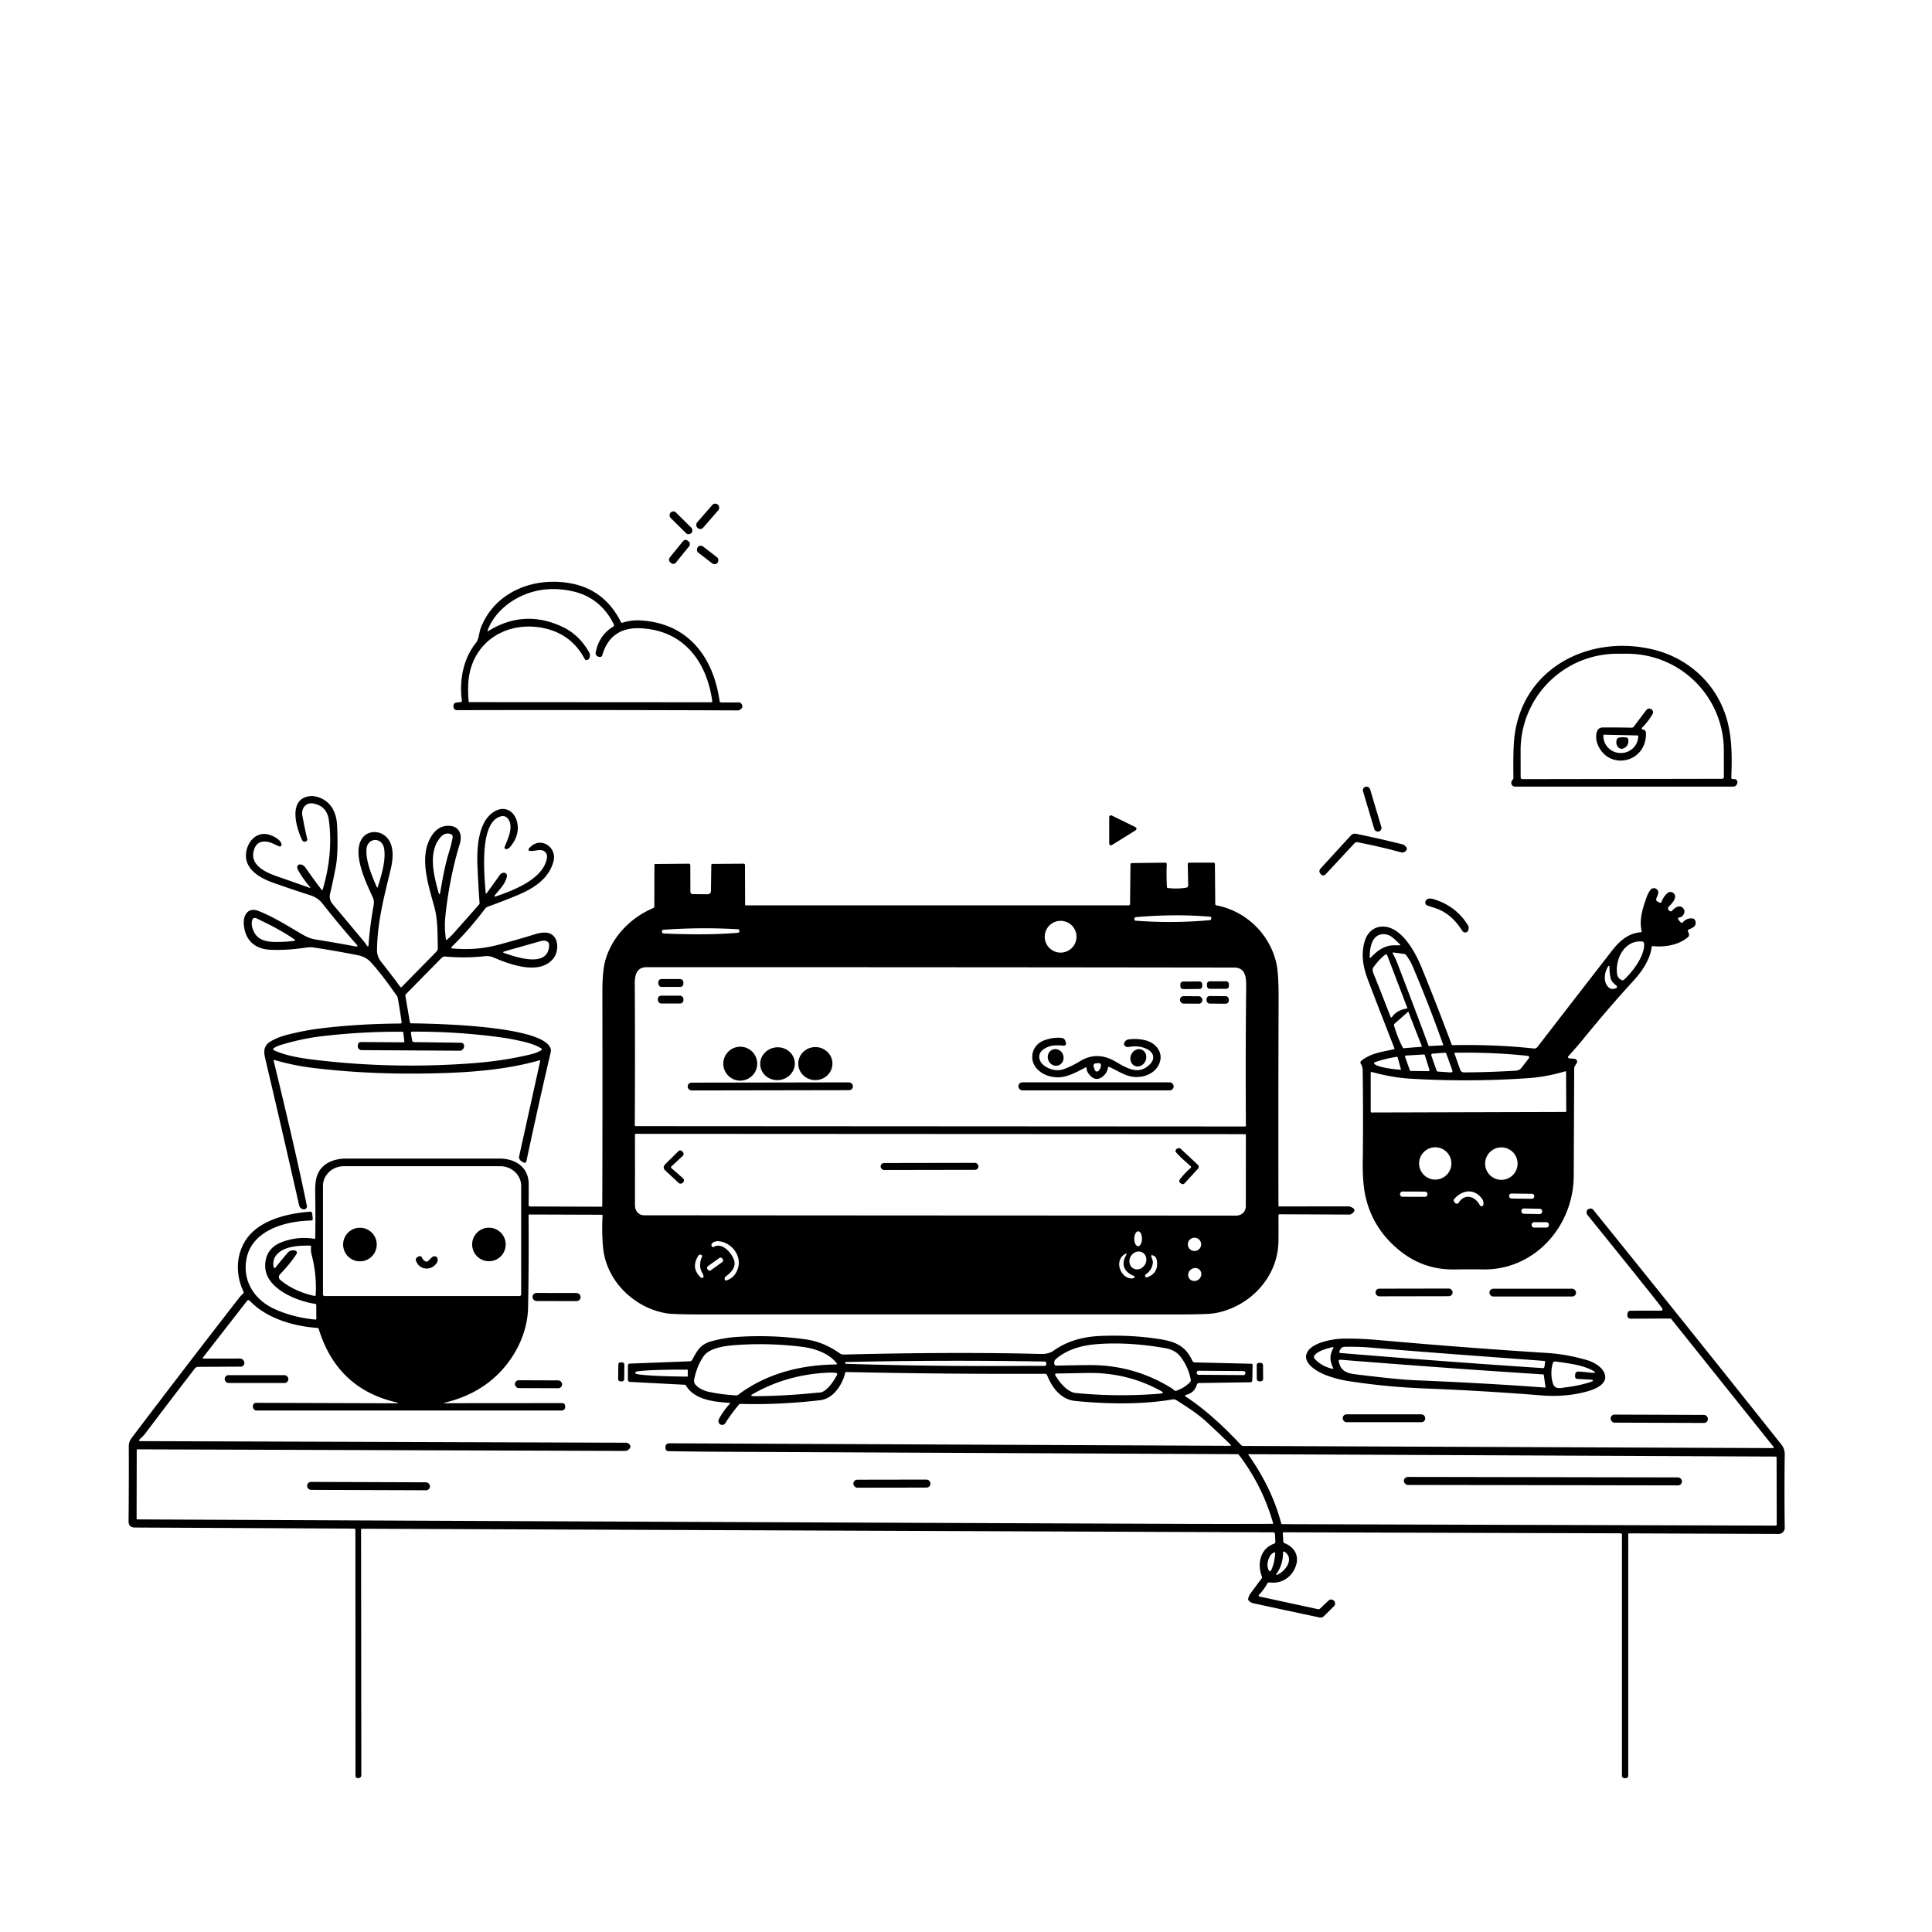 <svg xmlns="http://www.w3.org/2000/svg" version="1.1" viewBox="0.00 0.00 1024.00 1024.00">
<g id="Parent-Group"><g fill="rgba(0,0,0,0)" id="Group-rgba(0,0,0,0)">
<path d="   M 1024.00 0.00   L 1024.00 1024.00   L 0.00 1024.00   L 0.00 0.00   L 1024.00 0.00   Z   M 380.738 270.417   A 2.03 2.03 0.0 0 0 380.538 267.553   L 380.402 267.435   A 2.03 2.03 0.0 0 0 377.538 267.635   L 369.482 276.903   A 2.03 2.03 0.0 0 0 369.682 279.767   L 369.818 279.885   A 2.03 2.03 0.0 0 0 372.682 279.685   L 380.738 270.417   Z   M 366.452 282.481   A 1.95 1.95 0.0 0 0 366.438 279.723   L 358.25 271.62   A 1.95 1.95 0.0 0 0 355.492 271.634   L 355.408 271.719   A 1.95 1.95 0.0 0 0 355.422 274.477   L 363.61 282.58   A 1.95 1.95 0.0 0 0 366.368 282.566   L 366.452 282.481   Z   M 365.328 289.441   A 1.70 1.70 0.0 0 0 365.077 287.05   L 364.44 286.534   A 1.70 1.70 0.0 0 0 362.048 286.786   L 354.912 295.599   A 1.70 1.70 0.0 0 0 355.163 297.99   L 355.8 298.506   A 1.70 1.70 0.0 0 0 358.192 298.254   L 365.328 289.441   Z   M 380.396 298.14   A 1.98 1.98 0.0 0 0 380.035 295.363   L 372.619 289.652   A 1.98 1.98 0.0 0 0 369.842 290.013   L 369.745 290.14   A 1.98 1.98 0.0 0 0 370.105 292.917   L 377.521 298.628   A 1.98 1.98 0.0 0 0 380.298 298.267   L 380.396 298.14   Z   M 244.28 372.11   L 242.16 372.33   Q 240.31 372.52 240.34 374.38   Q 240.36 376.41 242.47 376.40   Q 316.89 376.23 391.10 376.53   A 1.85 1.85 0.0 0 0 392.08 376.25   Q 394.53 374.77 392.76 372.79   A 1.44 1.43 68.9 0 0 391.69 372.31   L 382.24 372.32   A 0.86 0.85 85.7 0 1 381.40 371.59   C 378.09 348.05 364.42 329.91 338.80 328.82   Q 334.42 328.63 329.96 330.02   Q 329.35 330.21 329.07 329.64   Q 320.65 312.90 303.31 309.35   C 283.72 305.35 262.53 313.25 254.89 332.63   C 253.81 335.36 254.01 338.56 252.14 340.91   C 245.41 349.38 243.38 360.83 244.81 371.45   Q 244.89 372.05 244.28 372.11   Z   M 917.63 412.10   C 918.04 401.10 918.11 390.08 914.79 379.66   C 908.97 361.43 893.99 348.31 875.46 344.09   C 840.35 336.07 804.64 355.80 802.37 394.11   Q 801.94 401.38 802.16 412.19   Q 802.17 412.83 801.73 413.29   Q 801.35 413.70 801.15 414.20   A 2.00 2.00 0.0 0 0 803.01 416.93   L 918.56 416.92   Q 919.98 416.92 920.60 415.64   Q 921.35 414.07 920.11 413.20   Q 919.72 412.93 919.24 412.94   L 918.46 412.95   Q 917.60 412.96 917.63 412.10   Z   M 726.163 418.278   A 1.91 1.91 0.0 0 0 723.787 416.994   L 723.711 417.017   A 1.91 1.91 0.0 0 0 722.426 419.393   L 728.397 439.422   A 1.91 1.91 0.0 0 0 730.773 440.706   L 730.849 440.683   A 1.91 1.91 0.0 0 0 732.134 438.307   L 726.163 418.278   Z   M 163.84 470.46   Q 156.29 467.77 147.68 464.79   C 141.65 462.70 132.81 459.15 134.36 451.51   Q 135.66 445.14 141.82 446.18   C 143.99 446.55 145.91 447.77 147.95 448.59   A 0.95 0.95 0.0 0 0 149.24 447.55   C 148.75 444.70 143.97 442.59 141.65 442.16   C 136.37 441.18 132.28 445.02 130.88 449.88   C 128.13 459.47 136.56 464.94 144.52 467.77   Q 154.33 471.26 164.50 474.52   Q 168.48 475.79 170.94 478.92   Q 179.49 489.84 189.00 500.62   Q 190.18 501.96 188.43 501.63   Q 177.48 499.58 167.35 497.97   Q 164.05 497.45 160.68 495.51   C 152.85 491.00 145.55 486.23 137.11 482.87   C 131.52 480.63 128.87 484.94 129.22 489.83   C 129.84 498.42 135.17 503.03 143.25 503.39   C 149.82 503.69 156.03 503.17 162.82 502.17   Q 164.45 501.92 166.19 502.19   Q 178.29 504.01 189.61 506.27   Q 193.86 507.12 196.37 509.82   Q 202.26 516.16 210.39 527.92   Q 210.72 528.39 210.82 528.94   Q 211.92 535.04 212.87 541.71   A 0.70 0.69 -4.0 0 1 212.18 542.50   Q 190.69 542.59 170.04 545.06   Q 161.62 546.07 152.14 548.48   Q 147.57 549.64 143.70 551.80   C 138.79 554.54 140.00 558.60 141.01 562.89   Q 150.06 601.27 158.51 638.73   Q 158.93 640.59 160.81 640.96   A 1.57 1.56 -0.2 0 0 162.65 639.12   C 157.38 613.37 151.21 587.70 145.02 562.11   A 0.27 0.27 0.0 0 1 145.35 561.79   Q 155.22 564.65 164.45 565.83   Q 196.49 569.90 233.57 568.80   C 251.34 568.27 269.13 566.77 286.04 561.97   A 0.24 0.23 -2.4 0 1 286.34 562.24   L 275.17 612.82   A 2.40 2.39 -68.0 0 0 276.25 615.38   L 277.23 615.99   Q 278.70 616.90 279.06 615.21   Q 285.45 585.15 291.91 557.64   Q 292.08 556.93 291.94 556.22   C 289.37 543.45 228.80 542.53 217.92 542.39   Q 217.34 542.38 217.25 541.81   L 214.88 527.92   Q 214.77 527.30 215.21 526.85   L 234.08 507.69   A 2.42 2.41 -65.1 0 1 236.01 506.98   Q 246.88 507.94 256.87 506.81   Q 259.38 506.53 261.50 507.44   C 269.95 511.09 285.90 517.11 293.20 508.12   C 296.91 503.55 296.13 494.09 288.52 494.30   Q 286.22 494.36 284.12 495.01   Q 273.88 498.16 264.29 500.71   C 255.91 502.95 248.14 503.43 239.66 502.69   A 0.48 0.47 -64.5 0 1 239.38 501.88   Q 248.81 492.67 257.02 481.73   A 3.65 3.60 8.2 0 1 258.70 480.49   Q 266.27 477.81 274.25 474.48   C 282.74 470.94 290.82 465.89 293.34 456.63   C 295.33 449.30 287.12 443.43 281.36 448.67   Q 278.42 451.34 282.38 451.01   C 284.72 450.81 287.33 449.75 289.17 451.83   Q 290.17 452.97 289.86 454.86   C 288.03 465.82 272.33 471.84 263.05 475.03   Q 261.30 475.63 262.49 474.21   C 264.94 471.29 267.98 468.30 268.67 464.42   A 1.56 1.56 0.0 0 0 267.30 462.59   C 266.29 462.48 265.39 463.06 264.82 463.87   Q 261.43 468.69 258.00 473.33   Q 257.46 474.06 257.40 473.16   C 256.80 464.55 253.87 437.07 264.66 432.94   Q 268.27 431.55 269.94 435.11   C 271.84 439.15 269.10 444.84 267.46 448.92   A 0.82 0.81 -78.2 0 0 268.19 450.04   C 269.48 450.08 270.34 448.98 271.04 448.07   Q 274.70 443.26 274.42 438.07   C 274.04 431.20 268.59 426.24 262.03 430.12   C 253.26 435.32 252.66 449.90 253.07 459.25   Q 253.49 468.98 254.18 478.64   A 0.99 0.99 0.0 0 1 253.94 479.36   Q 247.14 487.12 240.47 494.59   Q 238.86 496.41 236.83 498.12   A 0.29 0.29 0.0 0 1 236.36 497.94   Q 235.46 491.62 236.02 486.04   Q 238.07 465.75 243.74 447.07   C 245.03 442.80 243.73 438.19 238.62 437.74   Q 232.63 437.20 228.94 442.76   C 221.67 453.72 227.13 469.23 230.30 481.05   C 232.10 487.74 231.86 495.53 232.06 502.42   A 2.72 2.71 66.2 0 1 231.29 504.41   L 212.89 523.13   A 0.47 0.47 0.0 0 1 212.17 523.08   Q 207.37 516.50 202.05 509.83   Q 199.78 506.98 199.82 503.49   C 199.99 488.58 203.65 475.05 207.10 460.65   C 208.57 454.51 209.16 446.36 203.37 442.49   C 199.73 440.06 194.45 440.59 191.91 444.39   C 186.44 452.59 194.12 467.91 197.71 475.92   C 198.40 477.46 198.19 479.01 197.90 480.59   Q 196.05 490.91 195.34 500.81   Q 195.23 502.35 194.38 501.06   Q 193.58 499.85 192.74 498.83   Q 184.97 489.48 176.36 479.26   Q 174.24 476.75 174.94 473.74   Q 176.58 466.74 177.91 459.81   Q 179.38 452.18 178.66 437.40   C 178.37 431.53 176.12 426.05 170.77 423.38   Q 166.12 421.05 161.97 422.48   C 153.27 425.47 157.04 438.77 160.05 445.09   Q 160.69 446.43 162.04 446.03   A 1.15 1.15 0.0 0 0 162.83 444.67   Q 161.40 438.57 160.24 432.12   C 159.55 428.35 162.28 425.13 166.16 425.89   Q 173.30 427.27 174.31 434.75   Q 176.67 452.23 171.09 471.34   Q 170.86 472.11 170.37 471.47   Q 165.88 465.57 161.83 459.76   Q 160.72 458.16 158.73 458.17   Q 158.42 458.17 158.20 458.37   Q 157.09 459.43 157.81 460.79   Q 160.15 465.21 164.17 469.99   Q 164.87 470.82 163.84 470.46   Z   M 587.90 447.08   A 0.95 0.95 0.0 0 0 589.35 447.88   L 601.90 440.07   A 0.95 0.95 0.0 0 0 601.82 438.41   L 589.27 432.24   A 0.95 0.95 0.0 0 0 587.90 433.09   L 587.90 447.08   Z   M 719.60 446.42   Q 731.37 448.70 742.33 451.69   Q 744.44 452.26 745.54 450.38   Q 746.10 449.42 744.23 447.92   A 1.87 1.82 -17.7 0 0 743.53 447.57   Q 731.38 444.52 718.66 441.92   A 2.83 2.82 27.0 0 0 716.01 442.78   L 700.00 460.25   Q 698.64 461.75 700.00 463.25   L 700.17 463.44   A 1.63 1.62 -44.7 0 0 702.57 463.45   L 717.88 446.98   A 1.86 1.85 26.8 0 1 719.60 446.42   Z   M 236.01 743.37   Q 258.13 738.00 270.28 720.88   C 276.06 712.74 279.70 702.89 279.89 693.09   Q 280.36 669.01 280.15 644.13   A 0.41 0.41 0.0 0 1 280.56 643.71   L 318.96 643.84   Q 319.38 643.84 319.36 644.26   Q 318.92 653.78 319.64 661.22   C 321.36 679.02 336.14 693.23 353.28 696.09   Q 356.90 696.69 373.26 696.68   Q 499.49 696.60 623.75 696.68   Q 639.96 696.69 643.72 696.04   C 662.18 692.88 677.38 677.13 677.60 657.89   Q 677.68 650.94 677.61 644.24   Q 677.60 643.59 678.25 643.59   L 715.21 643.75   A 1.98 1.92 27.4 0 0 716.30 643.42   Q 719.90 641.04 715.33 639.47   A 0.78 0.64 50.4 0 0 715.07 639.42   L 677.98 639.43   Q 677.61 639.43 677.61 639.06   Q 677.49 584.32 677.69 529.15   Q 677.73 515.66 676.42 510.18   C 672.74 494.78 660.35 482.91 644.68 479.83   Q 644.12 479.72 644.11 479.15   L 643.93 457.95   A 0.73 0.73 0.0 0 0 643.20 457.23   L 630.29 457.22   A 0.75 0.75 0.0 0 0 629.54 457.99   L 629.78 469.24   A 1.24 1.24 0.0 0 1 628.74 470.49   Q 624.12 471.25 619.05 470.69   A 0.62 0.62 0.0 0 1 618.49 470.11   Q 618.16 464.11 618.41 457.97   A 0.72 0.71 1.1 0 0 617.69 457.23   L 599.99 457.44   Q 599.18 457.45 599.17 458.26   L 598.96 478.96   Q 598.95 479.87 598.03 479.87   L 395.27 479.86   Q 394.93 479.86 394.93 479.52   L 394.85 458.43   A 0.67 0.66 -0.0 0 0 394.18 457.77   L 377.56 457.89   A 0.56 0.55 -89.5 0 0 377.01 458.44   L 376.81 472.35   A 1.64 1.64 0.0 0 1 375.16 473.97   L 367.16 473.91   A 1.25 1.25 0.0 0 1 365.92 472.66   L 365.88 458.72   Q 365.88 457.77 364.93 457.78   L 347.28 457.94   A 0.43 0.42 -90.0 0 0 346.86 458.37   L 346.80 480.31   A 1.16 1.15 -11.6 0 1 346.10 481.37   C 334.11 486.40 324.17 496.79 320.77 509.27   Q 319.25 514.87 319.27 526.22   Q 319.39 584.81 319.22 639.16   Q 319.22 639.58 318.79 639.58   L 280.91 639.46   A 0.76 0.76 0.0 0 1 280.16 638.69   Q 280.27 633.23 280.22 627.48   C 280.14 618.44 272.95 614.07 264.78 614.08   Q 224.54 614.08 183.37 614.08   C 177.15 614.08 170.80 616.43 168.31 622.46   Q 166.98 625.71 167.06 631.40   Q 167.26 645.25 167.09 656.12   Q 167.09 656.67 166.54 656.58   Q 158.08 655.20 149.89 658.14   Q 140.41 661.54 140.57 671.26   C 140.77 683.19 157.86 689.81 167.19 691.08   A 0.48 0.47 3.4 0 1 167.61 691.55   L 167.67 699.00   A 0.41 0.41 0.0 0 1 167.22 699.41   Q 155.13 698.26 145.21 693.66   C 134.87 688.87 128.64 679.14 130.55 667.74   C 133.13 652.25 150.82 647.23 164.80 646.90   Q 165.87 646.88 165.76 645.80   L 165.49 643.29   Q 165.37 642.15 164.23 642.24   C 152.46 643.10 137.04 646.66 130.16 657.42   C 124.99 665.51 124.85 675.66 129.06 684.62   A 0.86 0.84 -33.8 0 1 128.85 685.62   C 128.19 686.22 127.50 686.89 126.96 687.58   Q 97.45 725.57 69.87 762.02   Q 68.25 764.16 68.26 766.33   Q 68.34 786.10 68.15 806.27   Q 68.12 809.61 71.46 809.62   L 187.53 810.19   Q 188.37 810.20 188.37 811.03   L 188.42 941.24   A 1.22 1.22 0.0 0 0 189.62 942.46   Q 189.81 942.46 190.00 942.44   Q 191.51 942.26 191.51 940.75   L 191.37 810.82   Q 191.37 810.26 191.93 810.26   L 674.82 812.17   Q 675.73 812.18 675.77 813.08   L 675.97 817.24   Q 676.01 817.93 675.36 818.16   C 667.94 820.78 666.20 828.85 668.85 835.67   Q 669.04 836.19 668.71 836.62   Q 665.76 840.51 662.89 844.41   Q 661.85 845.81 661.56 847.42   Q 661.47 847.94 661.82 848.32   Q 662.86 849.44 664.37 849.77   Q 680.40 853.28 699.44 857.30   A 2.43 2.43 0.0 0 0 701.65 856.65   L 706.95 851.40   Q 708.08 850.28 707.36 848.87   Q 706.94 848.07 705.81 847.82   A 1.77 1.76 -60.4 0 0 704.22 848.26   L 699.62 852.62   Q 699.18 853.04 698.58 852.91   L 667.79 846.24   Q 666.61 845.98 667.45 845.11   Q 669.88 842.54 671.60 839.47   Q 672.09 838.59 673.09 838.73   C 679.62 839.62 685.17 835.51 686.98 829.47   C 688.57 824.17 685.80 819.85 680.81 817.91   A 0.99 0.99 0.0 0 1 680.18 817.05   L 679.91 812.76   Q 679.88 812.14 680.49 812.15   L 859.04 812.69   A 0.63 0.63 0.0 0 1 859.67 813.32   L 859.67 941.23   A 1.24 1.22 6.1 0 0 860.65 942.43   Q 861.32 942.57 862.07 942.38   Q 863.00 942.16 863.00 941.19   L 863.01 812.98   A 0.26 0.25 -90.0 0 1 863.26 812.72   L 942.70 813.02   A 3.23 3.23 0.0 0 0 945.95 809.74   Q 945.68 791.09 945.95 770.93   C 945.98 768.89 945.36 767.15 944.11 765.57   Q 896.24 705.30 844.47 641.22   A 1.81 1.81 0.0 0 0 842.66 640.59   Q 841.54 640.84 841.20 641.51   Q 840.49 642.86 841.46 644.05   Q 858.92 665.58 875.87 686.81   Q 878.27 689.82 881.04 693.49   A 0.73 0.73 0.0 0 1 880.46 694.67   L 864.45 694.70   Q 862.77 694.70 862.60 696.37   L 862.56 696.77   Q 862.34 698.93 864.51 698.92   L 885.24 698.85   Q 885.60 698.85 885.82 699.12   L 940.07 766.94   A 0.36 0.36 0.0 0 1 939.79 767.52   L 658.87 766.38   A 1.41 1.38 -21.1 0 1 657.85 765.94   C 648.93 756.49 639.23 747.25 628.36 740.17   A 0.47 0.47 0.0 0 1 628.52 739.32   Q 633.03 738.35 634.37 733.86   A 1.17 1.16 -81.8 0 1 635.47 733.03   L 662.61 732.64   Q 663.71 732.62 663.74 731.51   L 663.91 723.63   Q 663.93 722.83 663.12 722.81   L 633.28 722.10   A 1.51 1.50 78.5 0 1 631.94 721.21   C 627.82 712.04 620.95 710.58 611.37 709.29   Q 597.83 707.46 582.92 708.10   Q 568.42 708.74 558.34 715.94   C 556.44 717.30 553.95 717.69 551.68 717.63   Q 506.48 716.44 447.30 717.94   Q 446.07 717.98 445.12 717.31   Q 436.54 711.25 427.24 709.93   Q 409.53 707.42 391.11 708.56   Q 384.24 708.98 377.40 710.80   C 371.36 712.40 369.64 715.58 366.94 720.64   Q 366.49 721.49 365.53 721.52   L 333.88 722.74   Q 332.80 722.78 332.80 723.87   L 332.81 731.11   Q 332.81 732.39 334.09 732.45   L 362.77 733.94   Q 363.39 733.97 363.70 734.51   C 368.02 741.90 378.60 743.03 386.42 743.53   Q 387.23 743.58 386.68 744.18   Q 383.32 747.85 380.99 752.23   A 1.84 1.81 -36.3 0 0 380.80 753.41   Q 381.05 754.78 382.03 755.09   Q 383.64 755.61 384.54 754.16   Q 387.43 749.49 391.62 744.50   A 1.17 1.14 20.3 0 1 392.52 744.10   Q 412.89 744.67 434.76 742.13   C 441.73 741.32 446.49 733.85 447.97 727.67   Q 448.09 727.18 448.59 727.20   Q 501.38 728.35 553.81 728.14   Q 554.69 728.14 555.02 728.96   C 557.62 735.56 562.40 741.78 569.79 742.52   C 586.00 744.14 604.68 744.58 621.50 741.73   A 2.94 2.94 0.0 0 1 623.61 742.16   C 629.00 745.66 634.50 749.04 639.33 753.48   Q 646.04 759.65 652.07 765.55   Q 652.85 766.32 651.75 766.31   L 354.64 764.97   A 1.96 1.95 -2.8 0 0 352.68 767.12   L 352.74 767.63   Q 352.89 769.12 354.39 769.15   Q 369.99 769.40 382.76 769.46   Q 519.31 770.11 655.83 770.74   Q 656.37 770.74 656.70 771.18   Q 669.16 787.59 674.75 807.26   Q 674.86 807.68 674.43 807.68   Q 650.00 807.77 625.75 807.68   Q 349.49 806.63 72.77 805.31   Q 72.40 805.31 72.40 804.95   L 72.47 768.47   A 0.30 0.29 -0.0 0 1 72.77 768.18   L 331.50 769.02   A 2.18 2.17 -62.7 0 0 332.77 768.61   Q 334.50 767.35 334.06 766.29   Q 333.41 764.68 331.67 764.67   L 74.23 763.83   A 0.48 0.48 0.0 0 1 73.89 763.02   C 74.97 761.92 76.11 760.96 77.05 759.72   Q 89.62 743.03 103.23 725.38   A 2.36 2.36 0.0 0 1 105.08 724.46   L 127.79 724.34   A 1.65 1.65 0.0 0 0 129.17 723.57   Q 129.59 722.90 129.50 722.27   Q 129.17 720.06 126.93 720.06   L 107.91 720.09   A 0.39 0.39 0.0 0 1 107.60 719.46   L 130.96 689.46   A 0.92 0.90 42.2 0 1 132.34 689.41   C 141.07 698.63 155.24 702.91 168.18 703.82   Q 168.77 703.86 168.94 704.42   Q 178.65 735.90 209.80 743.21   Q 212.25 743.78 209.74 743.77   L 135.63 743.53   A 1.49 1.48 14.1 0 0 134.32 744.31   Q 133.64 745.56 134.49 746.83   A 1.72 1.71 73.0 0 0 135.91 747.59   L 297.75 747.60   A 1.84 1.83 85.6 0 0 299.56 745.48   L 299.49 744.99   Q 299.28 743.67 297.94 743.67   L 236.05 743.72   Q 234.56 743.72 236.01 743.37   Z   M 878.50 477.85   A 1.23 1.23 0.0 0 1 877.84 476.46   C 878.26 474.73 879.94 472.65 877.99 471.21   A 2.35 2.34 -54.3 0 0 874.68 471.76   Q 873.40 473.58 872.60 475.90   C 870.61 481.65 868.73 487.41 870.10 493.44   Q 870.24 494.06 869.61 494.11   C 863.03 494.65 858.40 498.72 854.39 503.88   Q 834.43 529.57 814.85 554.95   A 2.03 2.02 21.7 0 1 813.03 555.73   Q 792.35 553.51 770.02 553.96   A 0.70 0.68 79.3 0 1 769.36 553.50   Q 761.18 531.61 753.33 512.47   C 750.07 504.54 742.41 490.20 731.94 491.15   C 727.44 491.56 724.43 494.86 723.24 499.13   C 721.25 506.30 722.54 512.82 725.14 519.62   Q 731.68 536.76 739.03 555.49   Q 739.26 556.07 738.65 556.19   C 732.56 557.44 726.13 558.36 721.44 562.32   A 1.11 1.10 -36.4 0 0 721.22 563.74   Q 722.23 565.36 722.25 567.24   Q 722.60 592.38 722.29 615.60   Q 722.13 627.01 723.78 634.27   Q 727.65 651.37 741.83 662.83   Q 754.52 673.09 770.87 672.84   Q 779.68 672.71 786.02 672.82   C 813.30 673.29 833.99 649.97 834.11 623.24   Q 834.24 592.58 834.36 566.17   Q 834.36 565.62 834.65 565.15   L 835.69 563.48   A 1.50 1.50 0.0 0 0 834.55 561.20   L 831.65 560.92   A 0.65 0.65 0.0 0 1 831.23 559.84   Q 835.69 554.96 839.85 549.86   Q 852.88 533.86 865.91 519.66   C 870.28 514.90 874.76 508.34 875.44 501.72   A 0.32 0.31 5.4 0 1 875.79 501.44   C 882.43 502.15 889.81 500.93 894.83 496.55   Q 895.25 496.18 895.22 495.61   Q 895.18 494.65 894.73 493.82   Q 894.29 492.98 895.17 492.61   C 897.19 491.75 899.34 490.92 898.58 488.12   A 1.82 1.80 84.4 0 0 896.98 486.79   Q 893.86 486.55 891.89 488.88   Q 891.52 489.32 891.05 488.99   Q 889.98 488.24 889.45 487.05   A 0.55 0.55 0.0 0 1 889.90 486.28   Q 892.05 486.09 892.76 483.59   Q 892.96 482.89 892.61 482.21   C 890.92 478.89 887.91 480.85 886.24 482.70   A 0.98 0.97 -45.6 0 1 884.81 482.72   L 884.50 482.40   A 1.36 1.36 0.0 0 1 884.55 480.47   C 886.22 478.89 889.52 475.32 886.85 473.28   A 2.46 2.46 0.0 0 0 883.68 473.44   Q 881.58 475.39 880.65 478.03   A 0.70 0.70 0.0 0 1 879.68 478.43   L 878.50 477.85   Z   M 760.46 481.23   C 767.04 483.37 771.32 487.61 775.02 493.31   Q 775.90 494.67 777.38 494.03   Q 778.40 493.58 778.43 491.65   A 2.11 2.09 29.8 0 0 778.13 490.57   Q 771.93 480.34 760.13 476.66   C 758.77 476.24 756.83 475.80 755.84 477.17   Q 755.05 478.28 755.75 479.35   A 1.44 1.41 -6.7 0 0 756.50 479.93   Q 758.45 480.58 760.46 481.23   Z   M 769.91 684.944   A 1.99 1.99 0.0 0 0 767.916 682.958   L 731.057 683.022   A 1.99 1.99 0.0 0 0 729.07 685.016   L 729.07 685.096   A 1.99 1.99 0.0 0 0 731.064 687.082   L 767.923 687.018   A 1.99 1.99 0.0 0 0 769.91 685.024   L 769.91 684.944   Z   M 835.33 685.08   A 2.02 2.02 0.0 0 0 833.31 683.06   L 791.45 683.06   A 2.02 2.02 0.0 0 0 789.43 685.08   L 789.43 685.16   A 2.02 2.02 0.0 0 0 791.45 687.18   L 833.31 687.18   A 2.02 2.02 0.0 0 0 835.33 685.16   L 835.33 685.08   Z   M 307.72 687.402   A 2.07 2.07 0.0 0 0 305.654 685.329   L 284.334 685.291   A 2.07 2.07 0.0 0 0 282.26 687.358   L 282.26 687.498   A 2.07 2.07 0.0 0 0 284.326 689.571   L 305.646 689.609   A 2.07 2.07 0.0 0 0 307.72 687.542   L 307.72 687.402   Z   M 755.77 735.94   Q 786.17 737.12 817.16 739.60   Q 830.17 740.64 841.79 737.32   C 845.36 736.29 851.38 733.84 850.76 729.27   C 850.18 725.02 845.05 722.05 841.43 720.98   Q 830.68 717.78 820.14 717.11   Q 775.52 714.27 731.75 710.35   Q 720.53 709.35 712.02 709.49   C 706.86 709.58 695.26 711.40 692.71 717.01   C 690.14 722.65 698.57 727.30 703.03 728.95   Q 708.80 731.07 714.48 731.97   Q 734.49 735.11 755.77 735.94   Z   M 330.928 723.21   A 1.12 1.12 0.0 0 0 329.822 722.076   L 328.862 722.064   A 1.12 1.12 0.0 0 0 327.728 723.171   L 327.632 731.03   A 1.12 1.12 0.0 0 0 328.738 732.164   L 329.698 732.176   A 1.12 1.12 0.0 0 0 330.832 731.069   L 330.928 723.21   Z   M 669.434 723.528   A 1.23 1.23 0.0 0 0 668.196 722.307   L 667.296 722.313   A 1.23 1.23 0.0 0 0 666.074 723.552   L 666.126 730.912   A 1.23 1.23 0.0 0 0 667.364 732.133   L 668.264 732.127   A 1.23 1.23 0.0 0 0 669.486 730.888   L 669.434 723.528   Z   M 152.83 730.89   A 2.03 2.03 0.0 0 0 150.80 728.86   L 121.12 728.86   A 2.03 2.03 0.0 0 0 119.09 730.89   L 119.09 730.99   A 2.03 2.03 0.0 0 0 121.12 733.02   L 150.80 733.02   A 2.03 2.03 0.0 0 0 152.83 730.99   L 152.83 730.89   Z   M 297.91 733.674   A 2.03 2.03 0.0 0 0 295.887 731.636   L 274.967 731.563   A 2.03 2.03 0.0 0 0 272.93 733.586   L 272.93 733.686   A 2.03 2.03 0.0 0 0 274.953 735.723   L 295.873 735.797   A 2.03 2.03 0.0 0 0 297.91 733.774   L 297.91 733.674   Z   M 755.41 751.66   A 2.05 2.05 0.0 0 0 753.36 749.61   L 713.72 749.61   A 2.05 2.05 0.0 0 0 711.67 751.66   L 711.67 751.76   A 2.05 2.05 0.0 0 0 713.72 753.81   L 753.36 753.81   A 2.05 2.05 0.0 0 0 755.41 751.76   L 755.41 751.66   Z   M 905.2 751.94   A 2.00 2.00 0.0 0 0 903.207 749.933   L 855.708 749.767   A 2.00 2.00 0.0 0 0 853.701 751.76   L 853.7 752.02   A 2.00 2.00 0.0 0 0 855.693 754.027   L 903.192 754.193   A 2.00 2.00 0.0 0 0 905.199 752.2   L 905.2 751.94   Z   M 493.17 786.284   A 2.08 2.08 0.0 0 0 491.086 784.208   L 454.386 784.272   A 2.08 2.08 0.0 0 0 452.31 786.356   L 452.31 786.436   A 2.08 2.08 0.0 0 0 454.394 788.512   L 491.094 788.448   A 2.08 2.08 0.0 0 0 493.17 786.364   L 493.17 786.284   Z   M 227.9 787.744   A 2.08 2.08 0.0 0 0 225.827 785.656   L 164.868 785.444   A 2.08 2.08 0.0 0 0 162.78 787.516   L 162.78 787.576   A 2.08 2.08 0.0 0 0 164.853 789.664   L 225.812 789.876   A 2.08 2.08 0.0 0 0 227.9 787.804   L 227.9 787.744   Z" />
<path d="   M 317.62 348.16   Q 318.87 348.42 319.24 347.19   Q 323.72 332.14 339.79 333.01   C 362.54 334.23 374.62 350.77 377.52 371.71   A 0.44 0.44 0.0 0 1 377.08 372.22   L 248.82 372.14   A 0.41 0.41 0.0 0 1 248.41 371.76   C 247.85 365.38 247.89 358.70 250.08 352.56   C 255.98 336.03 273.26 328.99 289.94 333.34   Q 303.23 336.80 309.83 349.16   Q 310.38 350.19 311.45 349.72   Q 312.85 349.09 312.63 346.87   A 2.74 2.68 -63.6 0 0 312.28 345.79   Q 306.92 336.39 298.15 332.26   Q 277.92 322.72 258.91 334.41   Q 258.19 334.85 258.48 334.05   C 261.46 325.94 268.58 319.43 276.51 315.82   Q 289.12 310.09 303.94 313.49   C 313.76 315.75 321.18 322.15 325.37 331.05   A 0.81 0.80 -28.5 0 1 325.06 332.08   Q 317.45 336.71 315.73 345.84   A 1.92 1.92 0.0 0 0 317.23 348.08   L 317.62 348.16   Z" />
<path d="   M 806.93 412.97   A 0.95 0.95 0.0 0 1 805.98 412.02   L 805.95 397.79   A 51.20 51.19 89.9 0 1 857.05 346.50   L 862.39 346.50   A 51.20 51.19 89.9 0 1 913.67 397.61   L 913.70 411.84   A 0.95 0.95 0.0 0 1 912.75 412.79   L 806.93 412.97   Z   M 870.33 385.68   Q 873.63 382.34 875.86 378.52   Q 876.63 377.20 875.54 376.13   Q 875.40 375.99 875.23 375.90   Q 873.57 375.00 872.43 376.51   L 865.97 385.10   A 1.48 1.48 0.0 0 1 864.77 385.69   Q 856.65 385.52 849.37 385.58   C 845.31 385.62 845.70 391.67 846.60 394.07   C 852.07 408.73 872.77 404.66 872.39 388.56   Q 872.35 386.84 870.68 386.67   A 0.58 0.58 0.0 0 1 870.33 385.68   Z" />
<path d="   M 868.02 389.80   A 0.29 0.29 0.0 0 1 868.30 390.10   L 868.30 390.25   A 9.11 9.06 1.3 0 1 858.98 399.10   L 858.72 399.10   A 9.11 9.06 1.3 0 1 849.82 389.83   L 849.82 389.68   A 0.29 0.29 0.0 0 1 850.12 389.40   L 868.02 389.80   Z   M 863.01 391.84   A 1.08 1.07 -89.7 0 0 862.11 390.92   Q 859.98 390.57 857.90 391.01   Q 857.42 391.11 857.17 391.53   C 855.70 394.01 857.74 398.05 860.76 396.55   Q 863.47 395.20 863.01 391.84   Z" />
<path d="   M 237.98 451.64   C 235.85 458.53 234.57 465.86 233.35 472.88   Q 232.97 475.03 232.39 472.93   C 229.94 464.04 226.57 451.06 233.86 443.37   Q 235.96 441.15 238.86 442.06   A 1.56 1.55 -76.1 0 1 239.92 443.83   Q 239.17 447.83 237.98 451.64   Z" />
<path d="   M 199.66 470.06   C 197.15 464.32 193.99 456.79 194.20 450.50   C 194.42 443.85 202.53 443.30 203.60 449.82   C 204.61 455.99 202.13 464.17 200.25 470.03   Q 199.99 470.82 199.66 470.06   Z" />
<path d="   M 602.19 486.08   C 615.34 484.97 628.46 484.77 641.49 485.88   A 0.56 0.56 0.0 0 1 642.00 486.46   L 641.99 486.79   Q 641.97 487.65 641.11 487.72   Q 621.51 489.49 601.82 487.97   A 0.59 0.59 0.0 0 1 601.28 487.38   L 601.29 487.05   Q 601.30 486.15 602.19 486.08   Z" />
<path d="   M 136.10 486.82   C 142.62 489.92 149.96 493.63 156.23 498.04   A 0.34 0.34 0.0 0 1 156.08 498.66   Q 151.97 499.22 146.69 499.25   C 140.27 499.30 135.19 497.96 133.61 491.08   Q 133.24 489.50 133.59 488.01   Q 134.11 485.87 136.10 486.82   Z" />
<circle cx="562.15" cy="496.49" r="8.42" />
<path d="   M 351.71 494.76   A 0.84 0.84 0.0 0 1 350.96 494.19   L 350.86 493.90   A 0.84 0.84 0.0 0 1 351.60 492.80   Q 371.89 491.35 391.29 492.54   A 0.62 0.61 -0.5 0 1 391.86 493.09   L 391.89 493.36   Q 392.00 494.31 391.05 494.39   Q 374.98 495.80 351.71 494.76   Z" />
<path d="   M 735.52 501.47   Q 730.79 502.83 726.58 507.52   Q 726.02 508.14 726.01 507.30   C 725.90 501.74 727.47 494.07 734.72 495.26   C 737.47 495.72 739.97 498.56 741.94 500.48   Q 742.52 501.05 741.71 501.04   C 739.63 501.04 737.54 500.88 735.52 501.47   Z" />
<path d="   M 269.45 503.64   Q 277.74 501.33 286.38 498.86   C 288.48 498.27 291.17 498.44 291.05 501.15   C 290.52 513.24 273.60 507.28 267.31 505.15   Q 266.06 504.73 267.30 504.31   Q 268.40 503.93 269.45 503.64   Z" />
<path d="   M 871.41 500.07   C 871.86 506.54 865.34 515.10 860.74 519.27   Q 860.21 519.74 859.57 519.47   Q 857.36 518.52 857.06 516.08   C 856.09 508.01 861.09 498.23 870.37 499.01   A 1.15 1.14 -89.7 0 1 871.41 500.07   Z" />
<path d="   M 738.78 504.86   L 744.29 505.61   Q 744.89 505.70 745.25 506.19   Q 747.47 509.21 748.55 511.74   Q 757.51 532.75 764.96 553.89   Q 765.01 554.03 764.87 554.03   L 757.50 554.44   A 0.38 0.37 77.6 0 1 757.14 554.20   Q 749.12 532.58 740.59 510.43   Q 739.59 507.85 738.31 505.54   Q 737.86 504.73 738.78 504.86   Z" />
<path d="   M 745.71 534.53   Q 740.44 535.30 737.74 539.11   A 0.39 0.39 0.0 0 1 737.05 539.03   Q 732.50 527.18 728.21 516.53   C 727.73 515.35 727.10 513.85 727.94 512.69   Q 731.01 508.42 734.23 505.98   A 0.65 0.65 0.0 0 1 735.23 506.26   L 745.90 534.20   A 0.25 0.24 75.7 0 1 745.71 534.53   Z" />
<path d="   M 853.76 518.78   C 854.16 520.34 855.62 521.44 856.79 522.47   A 0.75 0.75 0.0 0 1 856.60 523.72   Q 854.12 524.84 852.45 523.18   C 849.69 520.45 850.36 515.66 852.09 512.65   Q 853.04 510.98 853.06 512.91   Q 853.08 516.16 853.76 518.78   Z" />
<path d="   M 659.98 597.06   L 337.06 596.87   Q 336.45 596.87 336.45 596.26   Q 336.67 559.03 336.44 521.09   C 336.41 516.73 337.63 512.63 342.56 512.63   Q 494.90 512.60 654.04 512.82   C 660.63 512.83 660.54 518.76 660.49 523.93   Q 660.10 560.39 660.36 596.67   A 0.38 0.38 0.0 0 1 659.98 597.06   Z   M 362.20 520.57   A 1.65 1.65 0.0 0 0 360.55 518.92   L 350.57 518.92   A 1.65 1.65 0.0 0 0 348.92 520.57   L 348.92 521.43   A 1.65 1.65 0.0 0 0 350.57 523.08   L 360.55 523.08   A 1.65 1.65 0.0 0 0 362.20 521.43   L 362.20 520.57   Z   M 651.34 521.48   A 1.37 1.37 0.0 0 0 649.97 520.11   L 641.11 520.11   A 1.37 1.37 0.0 0 0 639.74 521.48   L 639.74 522.72   A 1.37 1.37 0.0 0 0 641.11 524.09   L 649.97 524.09   A 1.37 1.37 0.0 0 0 651.34 522.72   L 651.34 521.48   Z   M 637.194 521.559   A 1.40 1.40 0.0 0 0 635.782 520.172   L 627.003 520.248   A 1.40 1.40 0.0 0 0 625.615 521.66   L 625.625 522.861   A 1.40 1.40 0.0 0 0 627.038 524.248   L 635.817 524.172   A 1.40 1.40 0.0 0 0 637.205 522.76   L 637.194 521.559   Z   M 362.23 529.49   A 1.77 1.77 0.0 0 0 360.46 527.72   L 350.46 527.72   A 1.77 1.77 0.0 0 0 348.69 529.49   L 348.69 530.11   A 1.77 1.77 0.0 0 0 350.46 531.88   L 360.46 531.88   A 1.77 1.77 0.0 0 0 362.23 530.11   L 362.23 529.49   Z   M 637.291 529.911   A 1.86 1.86 0.0 0 0 635.444 528.038   L 627.304 527.982   A 1.86 1.86 0.0 0 0 625.431 529.829   L 625.429 530.049   A 1.86 1.86 0.0 0 0 627.276 531.922   L 635.416 531.978   A 1.86 1.86 0.0 0 0 637.289 530.131   L 637.291 529.911   Z   M 651.293 529.621   A 1.61 1.61 0.0 0 0 649.697 527.997   L 641.118 527.923   A 1.61 1.61 0.0 0 0 639.494 529.519   L 639.487 530.298   A 1.61 1.61 0.0 0 0 641.083 531.923   L 649.662 531.997   A 1.61 1.61 0.0 0 0 651.286 530.402   L 651.293 529.621   Z   M 575.94 566.05   Q 575.88 567.32 576.56 568.43   C 578.54 571.61 581.45 573.21 584.71 570.39   Q 586.82 568.56 587.31 565.71   A 0.37 0.36 16.9 0 1 587.82 565.44   C 591.76 567.18 595.64 569.89 599.86 570.62   C 605.95 571.69 613.16 568.91 614.87 562.45   C 616.24 557.30 612.33 552.81 607.53 551.50   Q 603.06 550.29 598.41 550.88   Q 596.19 551.16 595.75 553.29   Q 595.57 554.12 597.01 554.83   A 1.63 1.61 51.6 0 0 598.07 554.96   Q 603.80 553.81 608.30 556.24   C 611.48 557.96 612.23 561.09 609.76 563.78   C 603.55 570.52 596.76 565.80 590.69 562.35   C 584.72 558.96 578.40 558.79 572.58 562.38   Q 568.32 565.02 564.07 566.57   Q 559.07 568.41 553.91 565.14   C 550.80 563.18 549.46 559.11 552.65 556.51   C 555.74 553.99 559.43 553.83 563.32 554.20   Q 565.49 554.40 564.85 552.32   L 564.68 551.78   Q 564.22 550.30 562.69 550.13   Q 558.12 549.62 553.25 551.49   C 546.67 554.00 544.92 562.18 550.20 567.09   Q 554.10 570.71 560.17 571.00   C 565.48 571.25 570.83 568.09 575.45 565.73   A 0.34 0.34 0.0 0 1 575.94 566.05   Z   M 401.34 563.77   A 8.99 8.99 0.0 0 0 392.35 554.78   A 8.99 8.99 0.0 0 0 383.36 563.77   A 8.99 8.99 0.0 0 0 392.35 572.76   A 8.99 8.99 0.0 0 0 401.34 563.77   Z   M 421.225 562.702   A 9.19 8.70 -6.8 0 0 411.07 555.151   A 9.19 8.70 -6.8 0 0 402.975 564.878   A 9.19 8.70 -6.8 0 0 413.13 572.429   A 9.19 8.70 -6.8 0 0 421.225 562.702   Z   M 441.21 563.667   A 9.06 8.76 -0.4 0 0 432.089 554.97   A 9.06 8.76 -0.4 0 0 423.09 563.793   A 9.06 8.76 -0.4 0 0 432.211 572.49   A 9.06 8.76 -0.4 0 0 441.21 563.667   Z   M 561.099 564.635   A 4.46 4.17 69.4 0 0 563.433 558.993   A 4.46 4.17 69.4 0 0 557.961 556.285   A 4.46 4.17 69.4 0 0 555.627 561.927   A 4.46 4.17 69.4 0 0 561.099 564.635   Z   M 601.526 564.974   A 4.68 4.14 112.8 0 0 607.157 562.264   A 4.68 4.14 112.8 0 0 605.154 556.346   A 4.68 4.14 112.8 0 0 599.524 559.056   A 4.68 4.14 112.8 0 0 601.526 564.974   Z   M 622.06 575.72   A 2.05 2.05 0.0 0 0 620.01 573.67   L 541.83 573.67   A 2.05 2.05 0.0 0 0 539.78 575.72   L 539.78 575.86   A 2.05 2.05 0.0 0 0 541.83 577.91   L 620.01 577.91   A 2.05 2.05 0.0 0 0 622.06 575.86   L 622.06 575.72   Z   M 452.07 575.714   A 2.04 2.04 0.0 0 0 450.026 573.677   L 366.526 573.823   A 2.04 2.04 0.0 0 0 364.49 575.866   L 364.49 575.926   A 2.04 2.04 0.0 0 0 366.534 577.963   L 450.034 577.817   A 2.04 2.04 0.0 0 0 452.07 575.774   L 452.07 575.714   Z" />
<path d="   M 746.49 536.31   L 753.59 554.50   A 0.23 0.23 0.0 0 1 753.39 554.81   L 744.01 555.58   Q 743.71 555.60 743.57 555.34   Q 740.65 549.83 738.83 543.39   A 0.69 0.68 -29.4 0 1 739.03 542.69   L 746.30 536.27   Q 746.43 536.15 746.49 536.31   Z" />
<path d="   M 245.16 556.30   Q 245.97 555.51 245.99 554.64   Q 246.05 552.70 244.11 552.67   L 219.46 552.34   A 1.04 1.04 0.0 0 1 218.45 551.48   L 217.81 547.72   Q 217.65 546.81 218.57 546.80   Q 242.65 546.66 265.91 549.90   Q 270.07 550.48 274.05 551.35   C 278.60 552.34 283.21 553.33 287.02 555.79   A 0.46 0.45 -44.4 0 1 287.01 556.56   Q 284.62 558.01 281.74 558.72   Q 267.45 562.26 250.30 563.55   Q 207.69 566.74 165.86 561.62   C 159.83 560.88 151.15 559.52 145.15 556.62   A 0.61 0.61 0.0 0 1 145.08 555.56   Q 146.73 554.49 148.67 553.90   C 155.59 551.80 162.82 550.15 169.99 549.29   Q 191.70 546.70 213.33 546.84   A 0.44 0.44 0.0 0 1 213.76 547.23   L 214.32 552.18   Q 214.35 552.45 214.08 552.45   L 191.49 552.30   Q 189.86 552.29 189.68 553.91   L 189.64 554.28   A 2.09 2.08 3.6 0 0 191.70 556.60   L 243.72 556.90   A 2.05 2.02 -67.2 0 0 245.16 556.30   Z" />
<path d="   M 580.26 567.10   L 579.63 565.20   A 1.21 1.21 0.0 0 1 580.66 563.62   L 582.23 563.46   A 1.21 1.21 0.0 0 1 583.51 564.99   L 583.16 566.26   A 1.21 1.21 0.0 0 1 582.96 566.66   L 582.37 567.45   A 1.21 1.21 0.0 0 1 580.26 567.10   Z" />
<path d="   M 337.01 600.95   L 659.76 601.12   Q 660.34 601.12 660.34 601.70   Q 660.32 621.87 660.31 639.25   C 660.31 642.28 658.07 644.30 655.15 644.30   Q 497.91 644.25 341.45 644.13   C 338.49 644.13 336.54 641.77 336.55 638.85   Q 336.57 620.35 336.55 601.41   Q 336.55 600.95 337.01 600.95   Z   M 631.08 618.13   A 0.61 0.61 0.0 0 1 631.07 619.03   Q 627.77 621.90 625.28 625.23   A 1.26 1.25 -52.9 0 0 625.52 626.97   L 625.89 627.25   Q 627.00 628.11 627.96 627.07   L 634.95 619.44   A 1.49 1.49 0.0 0 0 634.87 617.35   L 625.78 608.87   Q 625.38 608.51 624.85 608.54   Q 623.56 608.62 623.11 609.71   Q 622.91 610.20 623.24 610.61   C 625.49 613.36 628.47 615.71 631.08 618.13   Z   M 355.82 618.27   L 361.88 612.62   A 1.41 1.41 0.0 0 0 361.89 610.57   L 361.52 610.21   Q 360.49 609.21 359.48 610.23   L 352.64 617.04   Q 350.89 618.79 352.70 620.47   L 359.54 626.83   Q 360.66 627.88 361.87 626.92   Q 362.10 626.73 362.26 626.47   Q 362.95 625.31 361.93 624.43   L 355.84 619.13   A 0.58 0.58 0.0 0 1 355.82 618.27   Z   M 518.58 618.155   A 1.82 1.82 0.0 0 0 516.757 616.338   L 468.577 616.422   A 1.82 1.82 0.0 0 0 466.76 618.245   L 466.76 618.305   A 1.82 1.82 0.0 0 0 468.583 620.122   L 516.763 620.038   A 1.82 1.82 0.0 0 0 518.58 618.215   L 518.58 618.155   Z" />
<circle cx="760.71" cy="616.65" r="8.56" />
<circle cx="795.75" cy="616.74" r="8.60" />
<path d="   M 172.02 686.92   A 0.84 0.84 0.0 0 1 171.18 686.08   L 171.18 628.56   A 11.04 10.44 0.0 0 1 182.22 618.12   L 265.18 618.12   A 11.04 10.44 0.0 0 1 276.22 628.56   L 276.22 686.08   A 0.84 0.84 0.0 0 1 275.38 686.92   L 172.02 686.92   Z   M 199.68 659.63   A 8.91 8.91 0.0 0 0 190.77 650.72   A 8.91 8.91 0.0 0 0 181.86 659.63   A 8.91 8.91 0.0 0 0 190.77 668.54   A 8.91 8.91 0.0 0 0 199.68 659.63   Z   M 268.03 659.59   A 8.89 8.89 0.0 0 0 259.14 650.70   A 8.89 8.89 0.0 0 0 250.25 659.59   A 8.89 8.89 0.0 0 0 259.14 668.48   A 8.89 8.89 0.0 0 0 268.03 659.59   Z   M 225.59 668.58   Q 224.28 667.94 223.74 666.72   Q 223.10 665.28 221.72 666.04   L 221.20 666.32   A 1.57 1.57 0.0 0 0 220.49 668.26   C 222.40 673.30 228.49 673.69 231.41 669.50   Q 232.41 668.06 231.63 666.46   Q 231.50 666.19 231.22 666.07   Q 229.86 665.48 228.79 666.52   L 226.91 668.36   A 1.18 1.16 -54.1 0 1 225.59 668.58   Z" />
<rect x="-7.26" y="-1.39" transform="translate(749.31,632.94) rotate(0.2)" width="14.52" height="2.78" rx="1.35" />
<path d="   M 784.28 638.67   C 781.74 633.87 776.21 632.51 773.17 637.41   A 1.23 1.23 0.0 0 1 771.14 637.50   L 770.79 637.03   Q 770.14 636.16 770.87 635.36   C 775.02 630.82 780.90 629.73 785.18 634.93   Q 786.52 636.55 786.21 638.59   Q 786.13 639.09 785.67 639.25   Q 785.24 639.41 784.84 639.21   Q 784.47 639.03 784.28 638.67   Z" />
<rect x="-6.67" y="-1.32" transform="translate(806.53,633.99) rotate(0.7)" width="13.34" height="2.64" rx="1.27" />
<rect x="-5.52" y="-1.41" transform="translate(811.87,642.00) rotate(1.1)" width="11.04" height="2.82" rx="1.33" />
<rect x="-4.57" y="-1.42" transform="translate(816.38,649.22) rotate(-0.1)" width="9.14" height="2.84" rx="1.33" />
<ellipse cx="0.00" cy="0.00" transform="translate(603.24,656.57) rotate(90.6)" rx="3.95" ry="2.04" />
<circle cx="633.11" cy="659.53" r="3.52" />
<path d="   M 378.75 660.68   Q 378.55 660.83 378.31 660.92   Q 378.01 661.03 377.72 660.91   Q 377.07 660.63 377.07 659.94   C 377.08 658.44 379.35 657.82 380.49 657.86   C 387.41 658.14 393.41 665.39 391.06 672.41   Q 389.45 677.23 384.97 678.67   A 0.58 0.56 56.7 0 1 384.41 678.54   Q 383.92 678.09 384.11 677.42   Q 384.29 676.79 384.82 676.42   C 387.47 674.54 390.29 671.50 389.07 667.91   C 387.85 664.32 383.66 659.27 379.30 660.40   Q 379.00 660.48 378.75 660.68   Z" />
<path d="   M 156.56 662.86   Q 156.32 662.72 156.04 662.70   Q 153.70 662.55 152.52 663.92   Q 149.28 667.71 145.99 671.86   A 0.54 0.54 0.0 0 1 145.04 671.63   Q 144.18 667.47 147.17 664.45   C 151.16 660.44 158.78 660.15 164.28 660.20   Q 164.89 660.21 164.85 660.81   C 164.78 662.05 164.74 663.36 165.06 664.57   Q 167.95 675.30 167.32 686.36   Q 167.29 686.99 166.66 686.86   Q 156.07 684.58 148.55 678.39   A 2.02 2.02 0.0 0 1 148.38 675.43   Q 153.64 669.98 157.04 664.83   Q 157.86 663.58 156.56 662.86   Z" />
<ellipse cx="0.00" cy="0.00" transform="translate(603.10,668.06) rotate(121.1)" rx="4.87" ry="4.35" />
<path d="   M 596.72 665.54   C 594.10 670.27 595.86 674.30 601.10 676.29   Q 601.39 676.41 601.33 676.72   Q 601.10 677.89 598.84 677.52   Q 598.28 677.42 597.75 677.20   C 593.15 675.31 591.17 667.96 595.99 664.86   Q 597.71 663.76 596.72 665.54   Z" />
<path d="   M 371.99 674.24   Q 372.50 675.20 372.86 676.14   A 0.89 0.89 0.0 0 1 371.42 677.11   Q 365.97 671.98 370.19 665.49   Q 370.68 664.74 371.51 665.07   L 371.87 665.22   A 0.50 0.50 0.0 0 1 372.14 665.87   Q 370.07 670.67 371.99 674.24   Z" />
<path d="   M 611.02 669.57   C 611.24 668.16 610.42 667.08 610.19 665.73   A 0.42 0.41 -86.5 0 1 610.72 665.26   Q 612.91 665.92 613.20 668.29   Q 614.03 674.88 608.01 676.99   A 0.74 0.73 49.3 0 1 607.39 676.94   Q 606.80 676.62 606.92 676.06   Q 607.02 675.63 607.38 675.38   Q 610.45 673.23 611.02 669.57   Z" />
<rect x="-4.86" y="-1.33" transform="translate(379.02,670.01) rotate(-35.7)" width="9.72" height="2.66" rx="1.18" />
<ellipse cx="0.00" cy="0.00" transform="translate(633.24,675.52) rotate(-37.3)" rx="3.59" ry="3.35" />
<path d="   M 621.10 735.85   Q 600.92 723.28 576.95 723.53   Q 568.62 723.61 559.72 723.81   Q 559.17 723.82 558.97 723.30   Q 558.31 721.52 559.68 720.32   C 565.34 715.31 573.30 713.07 581.09 712.45   Q 597.88 711.10 617.41 714.51   Q 622.95 715.48 625.65 719.02   Q 629.91 724.62 631.13 731.28   A 1.51 1.47 -29.1 0 1 630.74 732.58   Q 627.97 735.47 623.67 737.06   Q 622.77 737.39 622.12 736.69   Q 621.69 736.22 621.10 735.85   Z" />
<path d="   M 443.31 722.34   Q 444.00 723.20 442.90 723.21   C 424.29 723.39 406.11 728.09 391.32 739.22   Q 390.78 739.62 390.11 739.58   Q 381.83 739.09 375.19 737.58   C 372.75 737.02 367.23 734.60 367.89 731.32   Q 369.37 723.89 373.02 718.73   C 376.01 714.48 384.10 713.37 389.06 712.98   Q 406.96 711.58 425.26 713.86   C 431.67 714.66 439.15 717.17 443.31 722.34   Z" />
<path d="   M 710.51 717.12   Q 709.65 717.05 709.92 716.23   Q 710.18 715.43 710.75 714.74   Q 711.48 713.85 712.63 713.83   Q 719.95 713.70 726.00 714.21   C 758.61 716.96 788.47 719.06 818.40 721.31   Q 819.05 721.36 818.95 722.00   L 818.58 724.45   A 0.80 0.79 -83.7 0 1 817.74 725.13   Q 764.43 721.61 710.51 717.12   Z" />
<path d="   M 706.57 714.79   C 704.67 718.24 704.78 721.12 706.54 724.94   Q 706.86 725.65 706.10 725.47   Q 700.32 724.12 696.72 720.07   A 1.26 1.25 -48.1 0 1 696.64 718.52   C 698.46 715.91 703.07 714.84 706.01 714.07   Q 707.13 713.78 706.57 714.79   Z" />
<path d="   M 711.62 720.76   Q 714.23 720.99 716.98 721.21   Q 768.41 725.28 817.96 728.47   Q 818.19 728.48 818.23 728.71   L 819.17 735.26   Q 819.20 735.47 818.99 735.45   Q 787.00 733.07 750.01 731.56   Q 740.76 731.18 718.18 728.38   C 713.27 727.77 710.36 726.24 709.54 721.26   A 0.45 0.45 0.0 0 1 709.96 720.73   Q 710.78 720.69 711.62 720.76   Z" />
<path d="   M 541.25 723.96   Q 494.95 724.30 448.26 722.85   Q 448.01 722.84 448.01 722.59   L 448.02 722.17   Q 448.02 721.92 448.27 721.91   Q 501.07 720.71 553.70 721.65   A 0.87 0.86 1.3 0 1 554.55 722.53   L 554.55 722.97   Q 554.53 723.98 553.52 723.97   Q 547.42 723.92 541.25 723.96   Z" />
<path d="   M 834.83 729.44   Q 834.79 730.81 836.16 730.88   L 841.99 731.16   Q 846.67 731.39 842.19 732.76   Q 836.49 734.51 829.99 735.31   C 827.29 735.64 824.28 736.60 823.18 733.51   C 822.01 730.23 821.99 725.89 822.99 722.62   Q 823.35 721.46 824.54 721.63   C 830.61 722.50 837.84 723.33 843.23 725.93   Q 847.78 728.11 842.77 727.50   Q 839.72 727.13 836.75 726.97   Q 834.91 726.87 834.86 728.70   L 834.83 729.44   Z" />
<path d="   M 364.52 729.41   A 0.23 0.23 0.0 0 1 364.29 729.64   L 364.11 729.63   A 27.33 1.54 0.4 0 1 336.79 727.90   L 336.79 727.30   A 27.33 1.54 0.4 0 1 364.13 725.95   L 364.31 725.96   A 0.23 0.23 0.0 0 1 364.54 726.19   L 364.52 729.41   Z" />
<rect x="-12.92" y="-1.07" transform="translate(647.18,727.68) rotate(0.4)" width="25.84" height="2.14" rx="1.05" />
<path d="   M 398.53 739.16   Q 416.59 728.61 438.77 727.54   Q 441.02 727.43 443.08 727.70   Q 444.03 727.82 443.62 728.69   C 442.28 731.56 438.00 738.09 434.30 738.10   Q 433.73 738.10 433.13 738.16   Q 415.51 739.96 399.54 740.01   Q 399.09 740.02 398.62 739.88   Q 397.74 739.62 398.53 739.16   Z" />
<path d="   M 570.21 738.33   C 565.76 737.90 561.50 732.69 559.31 728.85   A 0.58 0.57 -15.4 0 1 559.80 727.99   Q 566.93 727.88 576.25 727.71   Q 597.43 727.32 615.35 737.26   Q 617.45 738.43 615.05 738.64   Q 593.04 740.51 570.21 738.33   Z" />
<path d="   M 661.64 771.02   A 0.17 0.17 0.0 0 1 661.78 770.75   L 941.07 772.01   A 0.56 0.56 0.0 0 1 941.63 772.57   L 941.70 808.14   A 0.47 0.47 0.0 0 1 941.23 808.61   L 679.74 807.84   Q 679.17 807.84 679.02 807.28   Q 674.24 788.90 661.64 771.02   Z   M 891.47 785.159   A 2.10 2.10 0.0 0 0 889.374 783.055   L 746.194 782.805   A 2.10 2.10 0.0 0 0 744.09 784.901   L 744.09 784.941   A 2.10 2.10 0.0 0 0 746.186 787.045   L 889.366 787.295   A 2.10 2.10 0.0 0 0 891.47 785.199   L 891.47 785.159   Z" />
<path d="   M 676.60 834.11   Q 680.00 829.32 680.05 822.82   A 0.49 0.49 0.0 0 1 680.82 822.42   C 686.30 826.20 681.20 832.90 677.01 834.63   Q 675.91 835.08 676.60 834.11   Z" />
<path d="   M 675.89 823.16   Q 675.47 828.60 673.91 831.89   Q 673.02 833.76 672.25 831.84   Q 671.08 828.94 672.86 825.26   Q 673.72 823.48 675.39 822.80   A 0.36 0.36 0.0 0 1 675.89 823.16   Z" />
</g>
<g fill="#000000" id="Group-000000">
<rect x="-2.12" y="-8.17" transform="translate(375.11,273.66) rotate(41.0)" width="4.24" height="16.34" rx="2.03" />
<rect x="-7.71" y="-2.01" transform="translate(360.93,277.10) rotate(44.7)" width="15.42" height="4.02" rx="1.95" />
<rect x="-2.11" y="-7.37" transform="translate(360.12,292.52) rotate(39.0)" width="4.22" height="14.74" rx="1.70" />
<rect x="-6.66" y="-2.06" transform="translate(375.07,294.14) rotate(37.6)" width="13.32" height="4.12" rx="1.98" />
<path d="   M 244.81 371.45   C 243.38 360.83 245.41 349.38 252.14 340.91   C 254.01 338.56 253.81 335.36 254.89 332.63   C 262.53 313.25 283.72 305.35 303.31 309.35   Q 320.65 312.90 329.07 329.64   Q 329.35 330.21 329.96 330.02   Q 334.42 328.63 338.80 328.82   C 364.42 329.91 378.09 348.05 381.40 371.59   A 0.86 0.85 85.7 0 0 382.24 372.32   L 391.69 372.31   A 1.44 1.43 68.9 0 1 392.76 372.79   Q 394.53 374.77 392.08 376.25   A 1.86 1.85 -19.8 0 1 391.10 376.53   Q 316.89 376.23 242.47 376.40   Q 240.36 376.41 240.34 374.38   Q 240.31 372.52 242.16 372.33   L 244.28 372.11   Q 244.89 372.05 244.81 371.45   Z   M 317.62 348.16   L 317.23 348.08   A 1.92 1.92 0.0 0 1 315.73 345.84   Q 317.45 336.71 325.06 332.08   A 0.81 0.80 -28.5 0 0 325.37 331.05   C 321.18 322.15 313.76 315.75 303.94 313.49   Q 289.12 310.09 276.51 315.82   C 268.58 319.43 261.46 325.94 258.48 334.05   Q 258.19 334.85 258.91 334.41   Q 277.92 322.72 298.15 332.26   Q 306.92 336.39 312.28 345.79   A 2.74 2.68 -63.6 0 1 312.63 346.87   Q 312.85 349.09 311.45 349.72   Q 310.38 350.19 309.83 349.16   Q 303.23 336.80 289.94 333.34   C 273.26 328.99 255.98 336.03 250.08 352.56   C 247.89 358.70 247.85 365.38 248.41 371.76   A 0.41 0.41 0.0 0 0 248.82 372.14   L 377.08 372.22   A 0.44 0.44 0.0 0 0 377.52 371.71   C 374.62 350.77 362.54 334.23 339.79 333.01   Q 323.72 332.14 319.24 347.19   Q 318.87 348.42 317.62 348.16   Z" />
<path d="   M 918.46 412.95   L 919.24 412.94   Q 919.72 412.93 920.11 413.20   Q 921.35 414.07 920.60 415.64   Q 919.98 416.92 918.56 416.92   L 803.01 416.93   A 2.00 2.00 0.0 0 1 801.15 414.20   Q 801.35 413.70 801.73 413.29   Q 802.17 412.83 802.16 412.19   Q 801.94 401.38 802.37 394.11   C 804.64 355.80 840.35 336.07 875.46 344.09   C 893.99 348.31 908.97 361.43 914.79 379.66   C 918.11 390.08 918.04 401.10 917.63 412.10   Q 917.60 412.96 918.46 412.95   Z   M 806.93 412.97   L 912.75 412.79   A 0.95 0.95 0.0 0 0 913.70 411.84   L 913.67 397.61   A 51.20 51.19 89.9 0 0 862.39 346.50   L 857.05 346.50   A 51.20 51.19 89.9 0 0 805.95 397.79   L 805.98 412.02   A 0.95 0.95 0.0 0 0 806.93 412.97   Z" />
<path d="   M 870.33 385.68   A 0.58 0.58 0.0 0 0 870.68 386.67   Q 872.35 386.84 872.39 388.56   C 872.77 404.66 852.07 408.73 846.60 394.07   C 845.70 391.67 845.31 385.62 849.37 385.58   Q 856.65 385.52 864.77 385.69   A 1.48 1.48 0.0 0 0 865.97 385.10   L 872.43 376.51   Q 873.57 375.00 875.23 375.90   Q 875.40 375.99 875.54 376.13   Q 876.63 377.20 875.86 378.52   Q 873.63 382.34 870.33 385.68   Z   M 868.02 389.80   L 850.12 389.40   A 0.29 0.29 0.0 0 0 849.82 389.68   L 849.82 389.83   A 9.11 9.06 1.3 0 0 858.72 399.10   L 858.98 399.10   A 9.11 9.06 1.3 0 0 868.30 390.25   L 868.30 390.10   A 0.29 0.29 0.0 0 0 868.02 389.80   Z" />
<path d="   M 863.01 391.84   Q 863.47 395.20 860.76 396.55   C 857.74 398.05 855.70 394.01 857.17 391.53   Q 857.42 391.11 857.90 391.01   Q 859.98 390.57 862.11 390.92   A 1.08 1.07 -89.7 0 1 863.01 391.84   Z" />
<rect x="-1.95" y="-12.36" transform="translate(727.28,428.85) rotate(-16.6)" width="3.90" height="24.72" rx="1.91" />
<path d="   M 164.17 469.99   Q 160.15 465.21 157.81 460.79   Q 157.09 459.43 158.20 458.37   Q 158.42 458.17 158.73 458.17   Q 160.72 458.16 161.83 459.76   Q 165.88 465.57 170.37 471.47   Q 170.86 472.11 171.09 471.34   Q 176.67 452.23 174.31 434.75   Q 173.30 427.27 166.16 425.89   C 162.28 425.13 159.55 428.35 160.24 432.12   Q 161.40 438.57 162.83 444.67   A 1.15 1.15 0.0 0 1 162.04 446.03   Q 160.69 446.43 160.05 445.09   C 157.04 438.77 153.27 425.47 161.97 422.48   Q 166.12 421.05 170.77 423.38   C 176.12 426.05 178.37 431.53 178.66 437.40   Q 179.38 452.18 177.91 459.81   Q 176.58 466.74 174.94 473.74   Q 174.24 476.75 176.36 479.26   Q 184.97 489.48 192.74 498.83   Q 193.58 499.85 194.38 501.06   Q 195.23 502.35 195.34 500.81   Q 196.05 490.91 197.90 480.59   C 198.19 479.01 198.40 477.46 197.71 475.92   C 194.12 467.91 186.44 452.59 191.91 444.39   C 194.45 440.59 199.73 440.06 203.37 442.49   C 209.16 446.36 208.57 454.51 207.10 460.65   C 203.65 475.05 199.99 488.58 199.82 503.49   Q 199.78 506.98 202.05 509.83   Q 207.37 516.50 212.17 523.08   A 0.47 0.47 0.0 0 0 212.89 523.13   L 231.29 504.41   A 2.72 2.71 66.2 0 0 232.06 502.42   C 231.86 495.53 232.10 487.74 230.30 481.05   C 227.13 469.23 221.67 453.72 228.94 442.76   Q 232.63 437.20 238.62 437.74   C 243.73 438.19 245.03 442.80 243.74 447.07   Q 238.07 465.75 236.02 486.04   Q 235.46 491.62 236.36 497.94   A 0.29 0.29 0.0 0 0 236.83 498.12   Q 238.86 496.41 240.47 494.59   Q 247.14 487.12 253.94 479.36   A 0.99 0.99 0.0 0 0 254.18 478.64   Q 253.49 468.98 253.07 459.25   C 252.66 449.90 253.26 435.32 262.03 430.12   C 268.59 426.24 274.04 431.20 274.42 438.07   Q 274.70 443.26 271.04 448.07   C 270.34 448.98 269.48 450.08 268.19 450.04   A 0.82 0.81 -78.2 0 1 267.46 448.92   C 269.10 444.84 271.84 439.15 269.94 435.11   Q 268.27 431.55 264.66 432.94   C 253.87 437.07 256.80 464.55 257.40 473.16   Q 257.46 474.06 258.00 473.33   Q 261.43 468.69 264.82 463.87   C 265.39 463.06 266.29 462.48 267.30 462.59   A 1.56 1.56 0.0 0 1 268.67 464.42   C 267.98 468.30 264.94 471.29 262.49 474.21   Q 261.30 475.63 263.05 475.03   C 272.33 471.84 288.03 465.82 289.86 454.86   Q 290.17 452.97 289.17 451.83   C 287.33 449.75 284.72 450.81 282.38 451.01   Q 278.42 451.34 281.36 448.67   C 287.12 443.43 295.33 449.30 293.34 456.63   C 290.82 465.89 282.74 470.94 274.25 474.48   Q 266.27 477.81 258.70 480.49   A 3.65 3.60 8.2 0 0 257.02 481.73   Q 248.81 492.67 239.38 501.88   A 0.48 0.47 -64.5 0 0 239.66 502.69   C 248.14 503.43 255.91 502.95 264.29 500.71   Q 273.88 498.16 284.12 495.01   Q 286.22 494.36 288.52 494.30   C 296.13 494.09 296.91 503.55 293.20 508.12   C 285.90 517.11 269.95 511.09 261.50 507.44   Q 259.38 506.53 256.87 506.81   Q 246.88 507.94 236.01 506.98   A 2.42 2.41 -65.1 0 0 234.08 507.69   L 215.21 526.85   Q 214.77 527.30 214.88 527.92   L 217.25 541.81   Q 217.34 542.38 217.92 542.39   C 228.80 542.53 289.37 543.45 291.94 556.22   Q 292.08 556.93 291.91 557.64   Q 285.45 585.15 279.06 615.21   Q 278.70 616.90 277.23 615.99   L 276.25 615.38   A 2.40 2.39 -68.0 0 1 275.17 612.82   L 286.34 562.24   A 0.24 0.23 -2.4 0 0 286.04 561.97   C 269.13 566.77 251.34 568.27 233.57 568.80   Q 196.49 569.90 164.45 565.83   Q 155.22 564.65 145.35 561.79   A 0.27 0.27 0.0 0 0 145.02 562.11   C 151.21 587.70 157.38 613.37 162.65 639.12   A 1.57 1.56 -0.2 0 1 160.81 640.96   Q 158.93 640.59 158.51 638.73   Q 150.06 601.27 141.01 562.89   C 140.00 558.60 138.79 554.54 143.70 551.80   Q 147.57 549.64 152.14 548.48   Q 161.62 546.07 170.04 545.06   Q 190.69 542.59 212.18 542.50   A 0.70 0.69 -4.0 0 0 212.87 541.71   Q 211.92 535.04 210.82 528.94   Q 210.72 528.39 210.39 527.92   Q 202.26 516.16 196.37 509.82   Q 193.86 507.12 189.61 506.27   Q 178.29 504.01 166.19 502.19   Q 164.45 501.92 162.82 502.17   C 156.03 503.17 149.82 503.69 143.25 503.39   C 135.17 503.03 129.84 498.42 129.22 489.83   C 128.87 484.94 131.52 480.63 137.11 482.87   C 145.55 486.23 152.85 491.00 160.68 495.51   Q 164.05 497.45 167.35 497.97   Q 177.48 499.58 188.43 501.63   Q 190.18 501.96 189.00 500.62   Q 179.49 489.84 170.94 478.92   Q 168.48 475.79 164.50 474.52   Q 154.33 471.26 144.52 467.77   C 136.56 464.94 128.13 459.47 130.88 449.88   C 132.28 445.02 136.37 441.18 141.65 442.16   C 143.97 442.59 148.75 444.70 149.24 447.55   A 0.95 0.95 0.0 0 1 147.95 448.59   C 145.91 447.77 143.99 446.55 141.82 446.18   Q 135.66 445.14 134.36 451.51   C 132.81 459.15 141.65 462.70 147.68 464.79   Q 156.29 467.77 163.84 470.46   Q 164.87 470.82 164.17 469.99   Z   M 237.98 451.64   Q 239.17 447.83 239.92 443.83   A 1.56 1.55 -76.1 0 0 238.86 442.06   Q 235.96 441.15 233.86 443.37   C 226.57 451.06 229.94 464.04 232.39 472.93   Q 232.97 475.03 233.35 472.88   C 234.57 465.86 235.85 458.53 237.98 451.64   Z   M 199.66 470.06   Q 199.99 470.82 200.25 470.03   C 202.13 464.17 204.61 455.99 203.60 449.82   C 202.53 443.30 194.42 443.85 194.20 450.50   C 193.99 456.79 197.15 464.32 199.66 470.06   Z   M 156.23 498.04   C 149.96 493.63 142.62 489.92 136.10 486.82   Q 134.11 485.87 133.59 488.01   Q 133.24 489.50 133.61 491.08   C 135.19 497.96 140.27 499.30 146.69 499.25   Q 151.97 499.22 156.08 498.66   A 0.34 0.34 0.0 0 0 156.23 498.04   Z   M 269.45 503.64   Q 268.40 503.93 267.30 504.31   Q 266.06 504.73 267.31 505.15   C 273.60 507.28 290.52 513.24 291.05 501.15   C 291.17 498.44 288.48 498.27 286.38 498.86   Q 277.74 501.33 269.45 503.64   Z   M 245.16 556.30   A 2.05 2.02 -67.2 0 1 243.72 556.90   L 191.70 556.60   A 2.09 2.08 3.6 0 1 189.64 554.28   L 189.68 553.91   Q 189.86 552.29 191.49 552.30   L 214.08 552.45   Q 214.35 552.45 214.32 552.18   L 213.76 547.23   A 0.44 0.44 0.0 0 0 213.33 546.84   Q 191.70 546.70 169.99 549.29   C 162.82 550.15 155.59 551.80 148.67 553.90   Q 146.73 554.49 145.08 555.56   A 0.61 0.61 0.0 0 0 145.15 556.62   C 151.15 559.52 159.83 560.88 165.86 561.62   Q 207.69 566.74 250.30 563.55   Q 267.45 562.26 281.74 558.72   Q 284.62 558.01 287.01 556.56   A 0.46 0.45 -44.4 0 0 287.02 555.79   C 283.21 553.33 278.60 552.34 274.05 551.35   Q 270.07 550.48 265.91 549.90   Q 242.65 546.66 218.57 546.80   Q 217.65 546.81 217.81 547.72   L 218.45 551.48   A 1.04 1.04 0.0 0 0 219.46 552.34   L 244.11 552.67   Q 246.05 552.70 245.99 554.64   Q 245.97 555.51 245.16 556.30   Z" />
<path d="   M 587.90 447.08   L 587.90 433.09   A 0.95 0.95 0.0 0 1 589.27 432.24   L 601.82 438.41   A 0.95 0.95 0.0 0 1 601.90 440.07   L 589.35 447.88   A 0.95 0.95 0.0 0 1 587.90 447.08   Z" />
<path d="   M 719.60 446.42   A 1.86 1.85 26.8 0 0 717.88 446.98   L 702.57 463.45   A 1.63 1.62 -44.7 0 1 700.17 463.44   L 700.00 463.25   Q 698.64 461.75 700.00 460.25   L 716.01 442.78   A 2.83 2.82 27.0 0 1 718.66 441.92   Q 731.38 444.52 743.53 447.57   A 1.87 1.82 -17.7 0 1 744.23 447.92   Q 746.10 449.42 745.54 450.38   Q 744.44 452.26 742.33 451.69   Q 731.37 448.70 719.60 446.42   Z" />
<path d="   M 236.01 743.37   Q 234.56 743.72 236.05 743.72   L 297.94 743.67   Q 299.28 743.67 299.49 744.99   L 299.56 745.48   A 1.84 1.83 85.6 0 1 297.75 747.60   L 135.91 747.59   A 1.72 1.71 73.0 0 1 134.49 746.83   Q 133.64 745.56 134.32 744.31   A 1.49 1.48 14.1 0 1 135.63 743.53   L 209.74 743.77   Q 212.25 743.78 209.80 743.21   Q 178.65 735.90 168.94 704.42   Q 168.77 703.86 168.18 703.82   C 155.24 702.91 141.07 698.63 132.34 689.41   A 0.92 0.90 42.2 0 0 130.96 689.46   L 107.60 719.46   A 0.39 0.39 0.0 0 0 107.91 720.09   L 126.93 720.06   Q 129.17 720.06 129.50 722.27   Q 129.59 722.90 129.17 723.57   A 1.65 1.65 0.0 0 1 127.79 724.34   L 105.08 724.46   A 2.36 2.36 0.0 0 0 103.23 725.38   Q 89.62 743.03 77.05 759.72   C 76.11 760.96 74.97 761.92 73.89 763.02   A 0.48 0.48 0.0 0 0 74.23 763.83   L 331.67 764.67   Q 333.41 764.68 334.06 766.29   Q 334.50 767.35 332.77 768.61   A 2.18 2.17 -62.7 0 1 331.50 769.02   L 72.77 768.18   A 0.30 0.29 0.0 0 0 72.47 768.47   L 72.40 804.95   Q 72.40 805.31 72.77 805.31   Q 349.49 806.63 625.75 807.68   Q 650.00 807.77 674.43 807.68   Q 674.86 807.68 674.75 807.26   Q 669.16 787.59 656.70 771.18   Q 656.37 770.74 655.83 770.74   Q 519.31 770.11 382.76 769.46   Q 369.99 769.40 354.39 769.15   Q 352.89 769.12 352.74 767.63   L 352.68 767.12   A 1.96 1.95 -2.8 0 1 354.64 764.97   L 651.75 766.31   Q 652.85 766.32 652.07 765.55   Q 646.04 759.65 639.33 753.48   C 634.50 749.04 629.00 745.66 623.61 742.16   A 2.94 2.94 0.0 0 0 621.50 741.73   C 604.68 744.58 586.00 744.14 569.79 742.52   C 562.40 741.78 557.62 735.56 555.02 728.96   Q 554.69 728.14 553.81 728.14   Q 501.38 728.35 448.59 727.20   Q 448.09 727.18 447.97 727.67   C 446.49 733.85 441.73 741.32 434.76 742.13   Q 412.89 744.67 392.52 744.10   A 1.17 1.14 20.3 0 0 391.62 744.50   Q 387.43 749.49 384.54 754.16   Q 383.64 755.61 382.03 755.09   Q 381.05 754.78 380.80 753.41   A 1.84 1.81 -36.3 0 1 380.99 752.23   Q 383.32 747.85 386.68 744.18   Q 387.23 743.58 386.42 743.53   C 378.60 743.03 368.02 741.90 363.70 734.51   Q 363.39 733.97 362.77 733.94   L 334.09 732.45   Q 332.81 732.39 332.81 731.11   L 332.80 723.87   Q 332.80 722.78 333.88 722.74   L 365.53 721.52   Q 366.49 721.49 366.94 720.64   C 369.64 715.58 371.36 712.40 377.40 710.80   Q 384.24 708.98 391.11 708.56   Q 409.53 707.42 427.24 709.93   Q 436.54 711.25 445.12 717.31   Q 446.07 717.98 447.30 717.94   Q 506.48 716.44 551.68 717.63   C 553.95 717.69 556.44 717.30 558.34 715.94   Q 568.42 708.74 582.92 708.10   Q 597.83 707.46 611.37 709.29   C 620.95 710.58 627.82 712.04 631.94 721.21   A 1.51 1.50 78.5 0 0 633.28 722.10   L 663.12 722.81   Q 663.93 722.83 663.91 723.63   L 663.74 731.51   Q 663.71 732.62 662.61 732.64   L 635.47 733.03   A 1.17 1.16 -81.8 0 0 634.37 733.86   Q 633.03 738.35 628.52 739.32   A 0.47 0.47 0.0 0 0 628.36 740.17   C 639.23 747.25 648.93 756.49 657.85 765.94   A 1.41 1.38 -21.1 0 0 658.87 766.38   L 939.79 767.52   A 0.36 0.36 0.0 0 0 940.07 766.94   L 885.82 699.12   Q 885.60 698.85 885.24 698.85   L 864.51 698.92   Q 862.34 698.93 862.56 696.77   L 862.60 696.37   Q 862.77 694.70 864.45 694.70   L 880.46 694.67   A 0.73 0.73 0.0 0 0 881.04 693.49   Q 878.27 689.82 875.87 686.81   Q 858.92 665.58 841.46 644.05   Q 840.49 642.86 841.20 641.51   Q 841.54 640.84 842.66 640.59   A 1.81 1.81 0.0 0 1 844.47 641.22   Q 896.24 705.30 944.11 765.57   C 945.36 767.15 945.98 768.89 945.95 770.93   Q 945.68 791.09 945.95 809.74   A 3.23 3.23 0.0 0 1 942.70 813.02   L 863.26 812.72   A 0.26 0.25 90.0 0 0 863.01 812.98   L 863.00 941.19   Q 863.00 942.16 862.07 942.38   Q 861.32 942.57 860.65 942.43   A 1.24 1.22 6.1 0 1 859.67 941.23   L 859.67 813.32   A 0.63 0.63 0.0 0 0 859.04 812.69   L 680.49 812.15   Q 679.88 812.14 679.91 812.76   L 680.18 817.05   A 0.99 0.99 0.0 0 0 680.81 817.91   C 685.80 819.85 688.57 824.17 686.98 829.47   C 685.17 835.51 679.62 839.62 673.09 838.73   Q 672.09 838.59 671.60 839.47   Q 669.88 842.54 667.45 845.11   Q 666.61 845.98 667.79 846.24   L 698.58 852.91   Q 699.18 853.04 699.62 852.62   L 704.22 848.26   A 1.77 1.76 -60.4 0 1 705.81 847.82   Q 706.94 848.07 707.36 848.87   Q 708.08 850.28 706.95 851.40   L 701.65 856.65   A 2.43 2.43 0.0 0 1 699.44 857.30   Q 680.40 853.28 664.37 849.77   Q 662.86 849.44 661.82 848.32   Q 661.47 847.94 661.56 847.42   Q 661.85 845.81 662.89 844.41   Q 665.76 840.51 668.71 836.62   Q 669.04 836.19 668.85 835.67   C 666.20 828.85 667.94 820.78 675.36 818.16   Q 676.01 817.93 675.97 817.24   L 675.77 813.08   Q 675.73 812.18 674.82 812.17   L 191.93 810.26   Q 191.37 810.26 191.37 810.82   L 191.51 940.75   Q 191.51 942.26 190.00 942.44   Q 189.81 942.46 189.62 942.46   A 1.22 1.22 0.0 0 1 188.42 941.24   L 188.37 811.03   Q 188.37 810.20 187.53 810.19   L 71.46 809.62   Q 68.12 809.61 68.15 806.27   Q 68.34 786.10 68.26 766.33   Q 68.25 764.16 69.87 762.02   Q 97.45 725.57 126.96 687.58   C 127.50 686.89 128.19 686.22 128.85 685.62   A 0.86 0.84 -33.8 0 0 129.06 684.62   C 124.85 675.66 124.99 665.51 130.16 657.42   C 137.04 646.66 152.46 643.10 164.23 642.24   Q 165.37 642.15 165.49 643.29   L 165.76 645.80   Q 165.87 646.88 164.80 646.90   C 150.82 647.23 133.13 652.25 130.55 667.74   C 128.64 679.14 134.87 688.87 145.21 693.66   Q 155.13 698.26 167.22 699.41   A 0.41 0.41 0.0 0 0 167.67 699.00   L 167.61 691.55   A 0.48 0.47 3.4 0 0 167.19 691.08   C 157.86 689.81 140.77 683.19 140.57 671.26   Q 140.41 661.54 149.89 658.14   Q 158.08 655.20 166.54 656.58   Q 167.09 656.67 167.09 656.12   Q 167.26 645.25 167.06 631.40   Q 166.98 625.71 168.31 622.46   C 170.80 616.43 177.15 614.08 183.37 614.08   Q 224.54 614.08 264.78 614.08   C 272.95 614.07 280.14 618.44 280.22 627.48   Q 280.27 633.23 280.16 638.69   A 0.76 0.76 0.0 0 0 280.91 639.46   L 318.79 639.58   Q 319.22 639.58 319.22 639.16   Q 319.39 584.81 319.27 526.22   Q 319.25 514.87 320.77 509.27   C 324.17 496.79 334.11 486.40 346.10 481.37   A 1.16 1.15 -11.6 0 0 346.80 480.31   L 346.86 458.37   A 0.43 0.42 90.0 0 1 347.28 457.94   L 364.93 457.78   Q 365.88 457.77 365.88 458.72   L 365.92 472.66   A 1.25 1.25 0.0 0 0 367.16 473.91   L 375.16 473.97   A 1.64 1.64 0.0 0 0 376.81 472.35   L 377.01 458.44   A 0.56 0.55 -89.5 0 1 377.56 457.89   L 394.18 457.77   A 0.67 0.66 -0.0 0 1 394.85 458.43   L 394.93 479.52   Q 394.93 479.86 395.27 479.86   L 598.03 479.87   Q 598.95 479.87 598.96 478.96   L 599.17 458.26   Q 599.18 457.45 599.99 457.44   L 617.69 457.23   A 0.72 0.71 1.1 0 1 618.41 457.97   Q 618.16 464.11 618.49 470.11   A 0.62 0.62 0.0 0 0 619.05 470.69   Q 624.12 471.25 628.74 470.49   A 1.24 1.24 0.0 0 0 629.78 469.24   L 629.54 457.99   A 0.75 0.75 0.0 0 1 630.29 457.22   L 643.20 457.23   A 0.73 0.73 0.0 0 1 643.93 457.95   L 644.11 479.15   Q 644.12 479.72 644.68 479.83   C 660.35 482.91 672.74 494.78 676.42 510.18   Q 677.73 515.66 677.69 529.15   Q 677.49 584.32 677.61 639.06   Q 677.61 639.43 677.98 639.43   L 715.07 639.42   A 0.78 0.64 50.4 0 1 715.33 639.47   Q 719.90 641.04 716.30 643.42   A 1.98 1.92 27.4 0 1 715.21 643.75   L 678.25 643.59   Q 677.60 643.59 677.61 644.24   Q 677.68 650.94 677.60 657.89   C 677.38 677.13 662.18 692.88 643.72 696.04   Q 639.96 696.69 623.75 696.68   Q 499.49 696.60 373.26 696.68   Q 356.90 696.69 353.28 696.09   C 336.14 693.23 321.36 679.02 319.64 661.22   Q 318.92 653.78 319.36 644.26   Q 319.38 643.84 318.96 643.84   L 280.56 643.71   A 0.41 0.41 0.0 0 0 280.15 644.13   Q 280.36 669.01 279.89 693.09   C 279.70 702.89 276.06 712.74 270.28 720.88   Q 258.13 738.00 236.01 743.37   Z   M 641.49 485.88   C 628.46 484.77 615.34 484.97 602.19 486.08   Q 601.30 486.15 601.29 487.05   L 601.28 487.38   A 0.59 0.59 0.0 0 0 601.82 487.97   Q 621.51 489.49 641.11 487.72   Q 641.97 487.65 641.99 486.79   L 642.00 486.46   A 0.56 0.56 0.0 0 0 641.49 485.88   Z   M 570.57 496.49   A 8.42 8.42 0.0 0 0 562.15 488.07   A 8.42 8.42 0.0 0 0 553.73 496.49   A 8.42 8.42 0.0 0 0 562.15 504.91   A 8.42 8.42 0.0 0 0 570.57 496.49   Z   M 351.71 494.76   Q 374.98 495.80 391.05 494.39   Q 392.00 494.31 391.89 493.36   L 391.86 493.09   A 0.62 0.61 -0.5 0 0 391.29 492.54   Q 371.89 491.35 351.60 492.80   A 0.84 0.84 0.0 0 0 350.86 493.90   L 350.96 494.19   A 0.84 0.84 0.0 0 0 351.71 494.76   Z   M 337.06 596.87   L 659.98 597.06   A 0.38 0.38 0.0 0 0 660.36 596.67   Q 660.10 560.39 660.49 523.93   C 660.54 518.76 660.63 512.83 654.04 512.82   Q 494.90 512.60 342.56 512.63   C 337.63 512.63 336.41 516.73 336.44 521.09   Q 336.67 559.03 336.45 596.26   Q 336.45 596.87 337.06 596.87   Z   M 337.01 600.95   Q 336.55 600.95 336.55 601.41   Q 336.57 620.35 336.55 638.85   C 336.54 641.77 338.49 644.13 341.45 644.13   Q 497.91 644.25 655.15 644.30   C 658.07 644.30 660.31 642.28 660.31 639.25   Q 660.32 621.87 660.34 601.70   Q 660.34 601.12 659.76 601.12   L 337.01 600.95   Z   M 172.02 686.92   L 275.38 686.92   A 0.84 0.84 0.0 0 0 276.22 686.08   L 276.22 628.56   A 11.04 10.44 0.0 0 0 265.18 618.12   L 182.22 618.12   A 11.04 10.44 -0.0 0 0 171.18 628.56   L 171.18 686.08   A 0.84 0.84 0.0 0 0 172.02 686.92   Z   M 603.199 660.52   A 3.95 2.04 90.6 0 0 605.28 656.591   A 3.95 2.04 90.6 0 0 603.281 652.62   A 3.95 2.04 90.6 0 0 601.2 656.549   A 3.95 2.04 90.6 0 0 603.199 660.52   Z   M 636.63 659.53   A 3.52 3.52 0.0 0 0 633.11 656.01   A 3.52 3.52 0.0 0 0 629.59 659.53   A 3.52 3.52 0.0 0 0 633.11 663.05   A 3.52 3.52 0.0 0 0 636.63 659.53   Z   M 379.30 660.40   C 383.66 659.27 387.85 664.32 389.07 667.91   C 390.29 671.50 387.47 674.54 384.82 676.42   Q 384.29 676.79 384.11 677.42   Q 383.92 678.09 384.41 678.54   A 0.58 0.56 56.7 0 0 384.97 678.67   Q 389.45 677.23 391.06 672.41   C 393.41 665.39 387.41 658.14 380.49 657.86   C 379.35 657.82 377.08 658.44 377.07 659.94   Q 377.07 660.63 377.72 660.91   Q 378.01 661.03 378.31 660.92   Q 378.55 660.83 378.75 660.68   Q 379.00 660.48 379.30 660.40   Z   M 156.56 662.86   Q 157.86 663.58 157.04 664.83   Q 153.64 669.98 148.38 675.43   A 2.02 2.02 0.0 0 0 148.55 678.39   Q 156.07 684.58 166.66 686.86   Q 167.29 686.99 167.32 686.36   Q 167.95 675.30 165.06 664.57   C 164.74 663.36 164.78 662.05 164.85 660.81   Q 164.89 660.21 164.28 660.20   C 158.78 660.15 151.16 660.44 147.17 664.45   Q 144.18 667.47 145.04 671.63   A 0.54 0.54 0.0 0 0 145.99 671.86   Q 149.28 667.71 152.52 663.92   Q 153.70 662.55 156.04 662.70   Q 156.32 662.72 156.56 662.86   Z   M 600.585 672.23   A 4.87 4.35 121.1 0 0 606.825 670.307   A 4.87 4.35 121.1 0 0 605.615 663.89   A 4.87 4.35 121.1 0 0 599.375 665.813   A 4.87 4.35 121.1 0 0 600.585 672.23   Z   M 601.10 676.29   C 595.86 674.30 594.10 670.27 596.72 665.54   Q 597.71 663.76 595.99 664.86   C 591.17 667.96 593.15 675.31 597.75 677.20   Q 598.28 677.42 598.84 677.52   Q 601.10 677.89 601.33 676.72   Q 601.39 676.41 601.10 676.29   Z   M 371.99 674.24   Q 370.07 670.67 372.14 665.87   A 0.50 0.50 0.0 0 0 371.87 665.22   L 371.51 665.07   Q 370.68 664.74 370.19 665.49   Q 365.97 671.98 371.42 677.11   A 0.89 0.89 0.0 0 0 372.86 676.14   Q 372.50 675.20 371.99 674.24   Z   M 611.02 669.57   Q 610.45 673.23 607.38 675.38   Q 607.02 675.63 606.92 676.06   Q 606.80 676.62 607.39 676.94   A 0.74 0.73 49.3 0 0 608.01 676.99   Q 614.03 674.88 613.20 668.29   Q 612.91 665.92 610.72 665.26   A 0.42 0.41 -86.5 0 0 610.19 665.73   C 610.42 667.08 611.24 668.16 611.02 669.57   Z   M 382.879 667.052   A 1.18 1.18 0.0 0 0 381.232 666.783   L 375.255 671.077   A 1.18 1.18 0.0 0 0 374.986 672.724   L 375.161 672.968   A 1.18 1.18 0.0 0 0 376.808 673.237   L 382.785 668.943   A 1.18 1.18 0.0 0 0 383.054 667.296   L 382.879 667.052   Z   M 636.096 673.345   A 3.59 3.35 -37.3 0 0 631.21 672.855   A 3.59 3.35 -37.3 0 0 630.384 677.696   A 3.59 3.35 -37.3 0 0 635.27 678.185   A 3.59 3.35 -37.3 0 0 636.096 673.345   Z   M 622.12 736.69   Q 622.77 737.39 623.67 737.06   Q 627.97 735.47 630.74 732.58   A 1.51 1.47 -29.1 0 0 631.13 731.28   Q 629.91 724.62 625.65 719.02   Q 622.95 715.48 617.41 714.51   Q 597.88 711.10 581.09 712.45   C 573.30 713.07 565.34 715.31 559.68 720.32   Q 558.31 721.52 558.97 723.30   Q 559.17 723.82 559.72 723.81   Q 568.62 723.61 576.95 723.53   Q 600.92 723.28 621.10 735.85   Q 621.69 736.22 622.12 736.69   Z   M 443.31 722.34   C 439.15 717.17 431.67 714.66 425.26 713.86   Q 406.96 711.58 389.06 712.98   C 384.10 713.37 376.01 714.48 373.02 718.73   Q 369.37 723.89 367.89 731.32   C 367.23 734.60 372.75 737.02 375.19 737.58   Q 381.83 739.09 390.11 739.58   Q 390.78 739.62 391.32 739.22   C 406.11 728.09 424.29 723.39 442.90 723.21   Q 444.00 723.20 443.31 722.34   Z   M 541.25 723.96   Q 547.42 723.92 553.52 723.97   Q 554.53 723.98 554.55 722.97   L 554.55 722.53   A 0.87 0.86 1.3 0 0 553.70 721.65   Q 501.07 720.71 448.27 721.91   Q 448.02 721.92 448.02 722.17   L 448.01 722.59   Q 448.01 722.84 448.26 722.85   Q 494.95 724.30 541.25 723.96   Z   M 364.52 729.41   L 364.54 726.19   A 0.23 0.23 0.0 0 0 364.31 725.96   L 364.13 725.95   A 27.33 1.54 0.4 0 0 336.79 727.30   L 336.79 727.90   A 27.33 1.54 0.4 0 0 364.11 729.63   L 364.29 729.64   A 0.23 0.23 0.0 0 0 364.52 729.41   Z   M 660.1 727.75   A 1.05 1.05 0.0 0 0 659.057 726.693   L 635.318 726.527   A 1.05 1.05 0.0 0 0 634.26 727.57   L 634.26 727.61   A 1.05 1.05 0.0 0 0 635.303 728.667   L 659.042 728.833   A 1.05 1.05 0.0 0 0 660.1 727.79   L 660.1 727.75   Z   M 398.53 739.16   Q 397.74 739.62 398.62 739.88   Q 399.09 740.02 399.54 740.01   Q 415.51 739.96 433.13 738.16   Q 433.73 738.10 434.30 738.10   C 438.00 738.09 442.28 731.56 443.62 728.69   Q 444.03 727.82 443.08 727.70   Q 441.02 727.43 438.77 727.54   Q 416.59 728.61 398.53 739.16   Z   M 559.31 728.85   C 561.50 732.69 565.76 737.90 570.21 738.33   Q 593.04 740.51 615.05 738.64   Q 617.45 738.43 615.35 737.26   Q 597.43 727.32 576.25 727.71   Q 566.93 727.88 559.80 727.99   A 0.58 0.57 -15.4 0 0 559.31 728.85   Z   M 661.64 771.02   Q 674.24 788.90 679.02 807.28   Q 679.17 807.84 679.74 807.84   L 941.23 808.61   A 0.47 0.47 0.0 0 0 941.70 808.14   L 941.63 772.57   A 0.56 0.56 0.0 0 0 941.07 772.01   L 661.78 770.75   A 0.17 0.17 0.0 0 0 661.64 771.02   Z   M 676.60 834.11   Q 675.91 835.08 677.01 834.63   C 681.20 832.90 686.30 826.20 680.82 822.42   A 0.49 0.49 0.0 0 0 680.05 822.82   Q 680.00 829.32 676.60 834.11   Z   M 675.89 823.16   A 0.36 0.36 0.0 0 0 675.39 822.80   Q 673.72 823.48 672.86 825.26   Q 671.08 828.94 672.25 831.84   Q 673.02 833.76 673.91 831.89   Q 675.47 828.60 675.89 823.16   Z" />
<path d="   M 880.65 478.03   Q 881.58 475.39 883.68 473.44   A 2.46 2.46 0.0 0 1 886.85 473.28   C 889.52 475.32 886.22 478.89 884.55 480.47   A 1.36 1.36 0.0 0 0 884.50 482.40   L 884.81 482.72   A 0.98 0.97 -45.6 0 0 886.24 482.70   C 887.91 480.85 890.92 478.89 892.61 482.21   Q 892.96 482.89 892.76 483.59   Q 892.05 486.09 889.90 486.28   A 0.55 0.55 0.0 0 0 889.45 487.05   Q 889.98 488.24 891.05 488.99   Q 891.52 489.32 891.89 488.88   Q 893.86 486.55 896.98 486.79   A 1.82 1.80 84.4 0 1 898.58 488.12   C 899.34 490.92 897.19 491.75 895.17 492.61   Q 894.29 492.98 894.73 493.82   Q 895.18 494.65 895.22 495.61   Q 895.25 496.18 894.83 496.55   C 889.81 500.93 882.43 502.15 875.79 501.44   A 0.32 0.31 5.4 0 0 875.44 501.72   C 874.76 508.34 870.28 514.90 865.91 519.66   Q 852.88 533.86 839.85 549.86   Q 835.69 554.96 831.23 559.84   A 0.65 0.65 0.0 0 0 831.65 560.92   L 834.55 561.20   A 1.50 1.50 0.0 0 1 835.69 563.48   L 834.65 565.15   Q 834.36 565.62 834.36 566.17   Q 834.24 592.58 834.11 623.24   C 833.99 649.97 813.30 673.29 786.02 672.82   Q 779.68 672.71 770.87 672.84   Q 754.52 673.09 741.83 662.83   Q 727.65 651.37 723.78 634.27   Q 722.13 627.01 722.29 615.60   Q 722.60 592.38 722.25 567.24   Q 722.23 565.36 721.22 563.74   A 1.11 1.10 -36.4 0 1 721.44 562.32   C 726.13 558.36 732.56 557.44 738.65 556.19   Q 739.26 556.07 739.03 555.49   Q 731.68 536.76 725.14 519.62   C 722.54 512.82 721.25 506.30 723.24 499.13   C 724.43 494.86 727.44 491.56 731.94 491.15   C 742.41 490.20 750.07 504.54 753.33 512.47   Q 761.18 531.61 769.36 553.50   A 0.70 0.68 79.3 0 0 770.02 553.96   Q 792.35 553.51 813.03 555.73   A 2.03 2.02 21.7 0 0 814.85 554.95   Q 834.43 529.57 854.39 503.88   C 858.40 498.72 863.03 494.65 869.61 494.11   Q 870.24 494.06 870.10 493.44   C 868.73 487.41 870.61 481.65 872.60 475.90   Q 873.40 473.58 874.68 471.76   A 2.35 2.34 -54.3 0 1 877.99 471.21   C 879.94 472.65 878.26 474.73 877.84 476.46   A 1.23 1.23 0.0 0 0 878.50 477.85   L 879.68 478.43   A 0.70 0.70 0.0 0 0 880.65 478.03   Z   M 735.52 501.47   C 737.54 500.88 739.63 501.04 741.71 501.04   Q 742.52 501.05 741.94 500.48   C 739.97 498.56 737.47 495.72 734.72 495.26   C 727.47 494.07 725.90 501.74 726.01 507.30   Q 726.02 508.14 726.58 507.52   Q 730.79 502.83 735.52 501.47   Z   M 860.74 519.27   C 865.34 515.10 871.86 506.54 871.41 500.07   A 1.15 1.14 -89.7 0 0 870.37 499.01   C 861.09 498.23 856.09 508.01 857.06 516.08   Q 857.36 518.52 859.57 519.47   Q 860.21 519.74 860.74 519.27   Z   M 738.78 504.86   Q 737.86 504.73 738.31 505.54   Q 739.59 507.85 740.59 510.43   Q 749.12 532.58 757.14 554.20   A 0.38 0.37 77.6 0 0 757.50 554.44   L 764.87 554.03   Q 765.01 554.03 764.96 553.89   Q 757.51 532.75 748.55 511.74   Q 747.47 509.21 745.25 506.19   Q 744.89 505.70 744.29 505.61   L 738.78 504.86   Z   M 745.71 534.53   A 0.25 0.24 75.7 0 0 745.90 534.20   L 735.23 506.26   A 0.65 0.65 0.0 0 0 734.23 505.98   Q 731.01 508.42 727.94 512.69   C 727.10 513.85 727.73 515.35 728.21 516.53   Q 732.50 527.18 737.05 539.03   A 0.39 0.39 0.0 0 0 737.74 539.11   Q 740.44 535.30 745.71 534.53   Z   M 853.76 518.78   Q 853.08 516.16 853.06 512.91   Q 853.04 510.98 852.09 512.65   C 850.36 515.66 849.69 520.45 852.45 523.18   Q 854.12 524.84 856.60 523.72   A 0.75 0.75 0.0 0 0 856.79 522.47   C 855.62 521.44 854.16 520.34 853.76 518.78   Z   M 746.49 536.31   Q 746.43 536.15 746.30 536.27   L 739.03 542.69   A 0.69 0.68 -29.4 0 0 738.83 543.39   Q 740.65 549.83 743.57 555.34   Q 743.71 555.60 744.01 555.58   L 753.39 554.81   A 0.23 0.23 0.0 0 0 753.59 554.50   L 746.49 536.31   Z   M 761.42 567.44   A 0.77 0.77 0.0 0 0 762.10 567.95   L 769.01 568.41   A 0.77 0.77 0.0 0 0 769.79 567.38   L 766.56 558.47   A 0.77 0.77 0.0 0 0 765.78 557.96   L 759.31 558.45   A 0.77 0.77 0.0 0 0 758.64 559.47   L 761.42 567.44   Z   M 810.13 561.14   Q 811.17 559.78 809.47 559.60   Q 791.44 557.67 771.43 557.96   Q 770.75 557.97 770.97 558.61   L 773.93 566.95   Q 774.45 568.40 775.99 568.39   Q 789.02 568.33 803.49 567.48   A 4.04 4.03 17.0 0 0 806.49 565.89   L 810.13 561.14   Z   M 747.26 567.27   A 0.53 0.53 0.0 0 0 747.75 567.62   L 757.12 567.73   A 0.53 0.53 0.0 0 0 757.63 567.04   L 755.21 559.28   A 0.53 0.53 0.0 0 0 754.68 558.90   L 745.18 559.45   A 0.53 0.53 0.0 0 0 744.71 560.16   L 747.26 567.27   Z   M 728.45 563.94   C 730.71 565.84 739.17 566.79 742.35 567.01   A 0.17 0.17 0.0 0 0 742.53 566.79   L 740.73 560.25   Q 740.69 560.09 740.52 560.11   Q 734.11 561.07 728.62 563.03   A 0.54 0.53 -34.5 0 0 728.45 563.94   Z   M 727.07 568.16   A 0.45 0.45 0.0 0 0 726.50 568.60   L 726.51 589.21   A 0.44 0.44 0.0 0 0 726.95 589.65   L 829.77 589.36   A 0.38 0.38 0.0 0 0 830.15 588.97   L 830.05 568.16   A 0.36 0.35 80.9 0 0 829.59 567.82   Q 819.77 570.76 809.83 571.45   Q 779.23 573.58 747.71 571.74   Q 737.93 571.17 727.07 568.16   Z   M 769.27 616.65   A 8.56 8.56 0.0 0 0 760.71 608.09   A 8.56 8.56 0.0 0 0 752.15 616.65   A 8.56 8.56 0.0 0 0 760.71 625.21   A 8.56 8.56 0.0 0 0 769.27 616.65   Z   M 804.35 616.74   A 8.60 8.60 0.0 0 0 795.75 608.14   A 8.60 8.60 0.0 0 0 787.15 616.74   A 8.60 8.60 0.0 0 0 795.75 625.34   A 8.60 8.60 0.0 0 0 804.35 616.74   Z   M 756.57 632.925   A 1.35 1.35 0.0 0 0 755.225 631.571   L 743.405 631.529   A 1.35 1.35 0.0 0 0 742.05 632.875   L 742.05 632.955   A 1.35 1.35 0.0 0 0 743.395 634.309   L 755.215 634.351   A 1.35 1.35 0.0 0 0 756.57 633.005   L 756.57 632.925   Z   M 773.17 637.41   C 776.21 632.51 781.74 633.87 784.28 638.67   Q 784.47 639.03 784.84 639.21   Q 785.24 639.41 785.67 639.25   Q 786.13 639.09 786.21 638.59   Q 786.52 636.55 785.18 634.93   C 780.90 629.73 775.02 630.82 770.87 635.36   Q 770.14 636.16 770.79 637.03   L 771.14 637.50   A 1.23 1.23 0.0 0 0 773.17 637.41   Z   M 813.2 634.021   A 1.27 1.27 0.0 0 0 811.946 632.736   L 801.146 632.604   A 1.27 1.27 0.0 0 0 799.861 633.859   L 799.86 633.958   A 1.27 1.27 0.0 0 0 801.114 635.244   L 811.913 635.376   A 1.27 1.27 0.0 0 0 813.199 634.121   L 813.2 634.021   Z   M 817.39 642.026   A 1.33 1.33 0.0 0 0 816.086 640.671   L 807.708 640.51   A 1.33 1.33 0.0 0 0 806.353 641.814   L 806.35 641.974   A 1.33 1.33 0.0 0 0 807.654 643.329   L 816.032 643.49   A 1.33 1.33 0.0 0 0 817.387 642.186   L 817.39 642.026   Z   M 820.95 649.122   A 1.33 1.33 0.0 0 0 819.617 647.794   L 813.138 647.806   A 1.33 1.33 0.0 0 0 811.81 649.138   L 811.81 649.318   A 1.33 1.33 0.0 0 0 813.143 650.646   L 819.622 650.634   A 1.33 1.33 0.0 0 0 820.95 649.302   L 820.95 649.122   Z" />
<path d="   M 760.46 481.23   Q 758.45 480.58 756.50 479.93   A 1.44 1.41 -6.7 0 1 755.75 479.35   Q 755.05 478.28 755.84 477.17   C 756.83 475.80 758.77 476.24 760.13 476.66   Q 771.93 480.34 778.13 490.57   A 2.11 2.09 29.8 0 1 778.43 491.65   Q 778.40 493.58 777.38 494.03   Q 775.90 494.67 775.02 493.31   C 771.32 487.61 767.04 483.37 760.46 481.23   Z" />
<rect x="348.92" y="518.92" width="13.28" height="4.16" rx="1.65" />
<rect x="639.74" y="520.11" width="11.60" height="3.98" rx="1.37" />
<rect x="-5.79" y="-2.00" transform="translate(631.41,522.21) rotate(-0.5)" width="11.58" height="4.00" rx="1.40" />
<rect x="348.69" y="527.72" width="13.54" height="4.16" rx="1.77" />
<rect x="-5.93" y="-1.97" transform="translate(631.36,529.98) rotate(0.4)" width="11.86" height="3.94" rx="1.86" />
<rect x="-5.90" y="-2.00" transform="translate(645.39,529.96) rotate(0.5)" width="11.80" height="4.00" rx="1.61" />
<path d="   M 575.94 566.05   A 0.34 0.34 0.0 0 0 575.45 565.73   C 570.83 568.09 565.48 571.25 560.17 571.00   Q 554.10 570.71 550.20 567.09   C 544.92 562.18 546.67 554.00 553.25 551.49   Q 558.12 549.62 562.69 550.13   Q 564.22 550.30 564.68 551.78   L 564.85 552.32   Q 565.49 554.40 563.32 554.20   C 559.43 553.83 555.74 553.99 552.65 556.51   C 549.46 559.11 550.80 563.18 553.91 565.14   Q 559.07 568.41 564.07 566.57   Q 568.32 565.02 572.58 562.38   C 578.40 558.79 584.72 558.96 590.69 562.35   C 596.76 565.80 603.55 570.52 609.76 563.78   C 612.23 561.09 611.48 557.96 608.30 556.24   Q 603.80 553.81 598.07 554.96   A 1.63 1.61 51.6 0 1 597.01 554.83   Q 595.57 554.12 595.75 553.29   Q 596.19 551.16 598.41 550.88   Q 603.06 550.29 607.53 551.50   C 612.33 552.81 616.24 557.30 614.87 562.45   C 613.16 568.91 605.95 571.69 599.86 570.62   C 595.64 569.89 591.76 567.18 587.82 565.44   A 0.37 0.36 16.9 0 0 587.31 565.71   Q 586.82 568.56 584.71 570.39   C 581.45 573.21 578.54 571.61 576.56 568.43   Q 575.88 567.32 575.94 566.05   Z   M 580.26 567.10   A 1.21 1.21 0.0 0 0 582.37 567.45   L 582.96 566.66   A 1.21 1.21 0.0 0 0 583.16 566.26   L 583.51 564.99   A 1.21 1.21 0.0 0 0 582.23 563.46   L 580.66 563.62   A 1.21 1.21 0.0 0 0 579.63 565.20   L 580.26 567.10   Z" />
<circle cx="392.35" cy="563.77" r="8.99" />
<ellipse cx="0.00" cy="0.00" transform="translate(412.10,563.79) rotate(-6.8)" rx="9.19" ry="8.70" />
<ellipse cx="0.00" cy="0.00" transform="translate(432.15,563.73) rotate(-0.4)" rx="9.06" ry="8.76" />
<ellipse cx="0.00" cy="0.00" transform="translate(559.53,560.46) rotate(69.4)" rx="4.46" ry="4.17" />
<ellipse cx="0.00" cy="0.00" transform="translate(603.34,560.66) rotate(112.8)" rx="4.68" ry="4.14" />
<rect x="539.78" y="573.67" width="82.28" height="4.24" rx="2.05" />
<rect x="-43.79" y="-2.07" transform="translate(408.28,575.82) rotate(-0.1)" width="87.58" height="4.14" rx="2.04" />
<path d="   M 631.08 618.13   C 628.47 615.71 625.49 613.36 623.24 610.61   Q 622.91 610.20 623.11 609.71   Q 623.56 608.62 624.85 608.54   Q 625.38 608.51 625.78 608.87   L 634.87 617.35   A 1.49 1.49 0.0 0 1 634.95 619.44   L 627.96 627.07   Q 627.00 628.11 625.89 627.25   L 625.52 626.97   A 1.26 1.25 -52.9 0 1 625.28 625.23   Q 627.77 621.90 631.07 619.03   A 0.61 0.61 0.0 0 0 631.08 618.13   Z" />
<path d="   M 355.82 618.27   A 0.58 0.58 0.0 0 0 355.84 619.13   L 361.93 624.43   Q 362.95 625.31 362.26 626.47   Q 362.10 626.73 361.87 626.92   Q 360.66 627.88 359.54 626.83   L 352.70 620.47   Q 350.89 618.79 352.64 617.04   L 359.48 610.23   Q 360.49 609.21 361.52 610.21   L 361.89 610.57   A 1.41 1.41 0.0 0 1 361.88 612.62   L 355.82 618.27   Z" />
<rect x="-25.91" y="-1.85" transform="translate(492.67,618.23) rotate(-0.1)" width="51.82" height="3.70" rx="1.82" />
<circle cx="190.77" cy="659.63" r="8.91" />
<circle cx="259.14" cy="659.59" r="8.89" />
<path d="   M 226.91 668.36   L 228.79 666.52   Q 229.86 665.48 231.22 666.07   Q 231.50 666.19 231.63 666.46   Q 232.41 668.06 231.41 669.50   C 228.49 673.69 222.40 673.30 220.49 668.26   A 1.57 1.57 0.0 0 1 221.20 666.32   L 221.72 666.04   Q 223.10 665.28 223.74 666.72   Q 224.28 667.94 225.59 668.58   A 1.18 1.16 -54.1 0 0 226.91 668.36   Z" />
<rect x="-20.42" y="-2.03" transform="translate(749.49,685.02) rotate(-0.1)" width="40.84" height="4.06" rx="1.99" />
<rect x="789.43" y="683.06" width="45.90" height="4.12" rx="2.02" />
<rect x="-12.73" y="-2.14" transform="translate(294.99,687.45) rotate(0.1)" width="25.46" height="4.28" rx="2.07" />
<path d="   M 755.77 735.94   Q 734.49 735.11 714.48 731.97   Q 708.80 731.07 703.03 728.95   C 698.57 727.30 690.14 722.65 692.71 717.01   C 695.26 711.40 706.86 709.58 712.02 709.49   Q 720.53 709.35 731.75 710.35   Q 775.52 714.27 820.14 717.11   Q 830.68 717.78 841.43 720.98   C 845.05 722.05 850.18 725.02 850.76 729.27   C 851.38 733.84 845.36 736.29 841.79 737.32   Q 830.17 740.64 817.16 739.60   Q 786.17 737.12 755.77 735.94   Z   M 710.51 717.12   Q 764.43 721.61 817.74 725.13   A 0.80 0.79 -83.7 0 0 818.58 724.45   L 818.95 722.00   Q 819.05 721.36 818.40 721.31   C 788.47 719.06 758.61 716.96 726.00 714.21   Q 719.95 713.70 712.63 713.83   Q 711.48 713.85 710.75 714.74   Q 710.18 715.43 709.92 716.23   Q 709.65 717.05 710.51 717.12   Z   M 706.54 724.94   C 704.78 721.12 704.67 718.24 706.57 714.79   Q 707.13 713.78 706.01 714.07   C 703.07 714.84 698.46 715.91 696.64 718.52   A 1.26 1.25 -48.1 0 0 696.72 720.07   Q 700.32 724.12 706.10 725.47   Q 706.86 725.65 706.54 724.94   Z   M 711.62 720.76   Q 710.78 720.69 709.96 720.73   A 0.45 0.45 0.0 0 0 709.54 721.26   C 710.36 726.24 713.27 727.77 718.18 728.38   Q 740.76 731.18 750.01 731.56   Q 787.00 733.07 818.99 735.45   Q 819.20 735.47 819.17 735.26   L 818.23 728.71   Q 818.19 728.48 817.96 728.47   Q 768.41 725.28 716.98 721.21   Q 714.23 720.99 711.62 720.76   Z   M 834.83 729.44   L 834.86 728.70   Q 834.91 726.87 836.75 726.97   Q 839.72 727.13 842.77 727.50   Q 847.78 728.11 843.23 725.93   C 837.84 723.33 830.61 722.50 824.54 721.63   Q 823.35 721.46 822.99 722.62   C 821.99 725.89 822.01 730.23 823.18 733.51   C 824.28 736.60 827.29 735.64 829.99 735.31   Q 836.49 734.51 842.19 732.76   Q 846.67 731.39 841.99 731.16   L 836.16 730.88   Q 834.79 730.81 834.83 729.44   Z" />
<rect x="-1.60" y="-5.05" transform="translate(329.28,727.12) rotate(0.7)" width="3.20" height="10.10" rx="1.12" />
<rect x="-1.68" y="-4.91" transform="translate(667.78,727.22) rotate(-0.4)" width="3.36" height="9.82" rx="1.23" />
<rect x="119.09" y="728.86" width="33.74" height="4.16" rx="2.03" />
<rect x="-12.49" y="-2.08" transform="translate(285.42,733.68) rotate(0.2)" width="24.98" height="4.16" rx="2.03" />
<rect x="711.67" y="749.61" width="43.74" height="4.20" rx="2.05" />
<rect x="-25.75" y="-2.13" transform="translate(879.45,751.98) rotate(0.2)" width="51.50" height="4.26" rx="2.00" />
<rect x="-73.69" y="-2.12" transform="translate(817.78,785.05) rotate(0.1)" width="147.38" height="4.24" rx="2.10" />
<rect x="-20.43" y="-2.12" transform="translate(472.74,786.36) rotate(-0.1)" width="40.86" height="4.24" rx="2.08" />
<rect x="-32.56" y="-2.11" transform="translate(195.34,787.66) rotate(0.2)" width="65.12" height="4.22" rx="2.08" />
</g>
<g fill="rgba(0,0,0,0)" id="Group-rgba(0,0,0,0)">
<path d="   M 761.42 567.44   L 758.64 559.47   A 0.77 0.77 0.0 0 1 759.31 558.45   L 765.78 557.96   A 0.77 0.77 0.0 0 1 766.56 558.47   L 769.79 567.38   A 0.77 0.77 0.0 0 1 769.01 568.41   L 762.10 567.95   A 0.77 0.77 0.0 0 1 761.42 567.44   Z" />
<path d="   M 810.13 561.14   L 806.49 565.89   A 4.04 4.03 17.0 0 1 803.49 567.48   Q 789.02 568.33 775.99 568.39   Q 774.45 568.40 773.93 566.95   L 770.97 558.61   Q 770.75 557.97 771.43 557.96   Q 791.44 557.67 809.47 559.60   Q 811.17 559.78 810.13 561.14   Z" />
<path d="   M 747.26 567.27   L 744.71 560.16   A 0.53 0.53 0.0 0 1 745.18 559.45   L 754.68 558.90   A 0.53 0.53 0.0 0 1 755.21 559.28   L 757.63 567.04   A 0.53 0.53 0.0 0 1 757.12 567.73   L 747.75 567.62   A 0.53 0.53 0.0 0 1 747.26 567.27   Z" />
<path d="   M 742.35 567.01   C 739.17 566.79 730.71 565.84 728.45 563.94   A 0.54 0.53 -34.5 0 1 728.62 563.03   Q 734.11 561.07 740.52 560.11   Q 740.69 560.09 740.73 560.25   L 742.53 566.79   A 0.17 0.17 0.0 0 1 742.35 567.01   Z" />
<path d="   M 727.07 568.16   Q 737.93 571.17 747.71 571.74   Q 779.23 573.58 809.83 571.45   Q 819.77 570.76 829.59 567.82   A 0.36 0.35 80.9 0 1 830.05 568.16   L 830.15 588.97   A 0.38 0.38 0.0 0 1 829.77 589.36   L 726.95 589.65   A 0.44 0.44 0.0 0 1 726.51 589.21   L 726.50 568.60   A 0.45 0.45 0.0 0 1 727.07 568.16   Z" />
</g>
</g></svg>